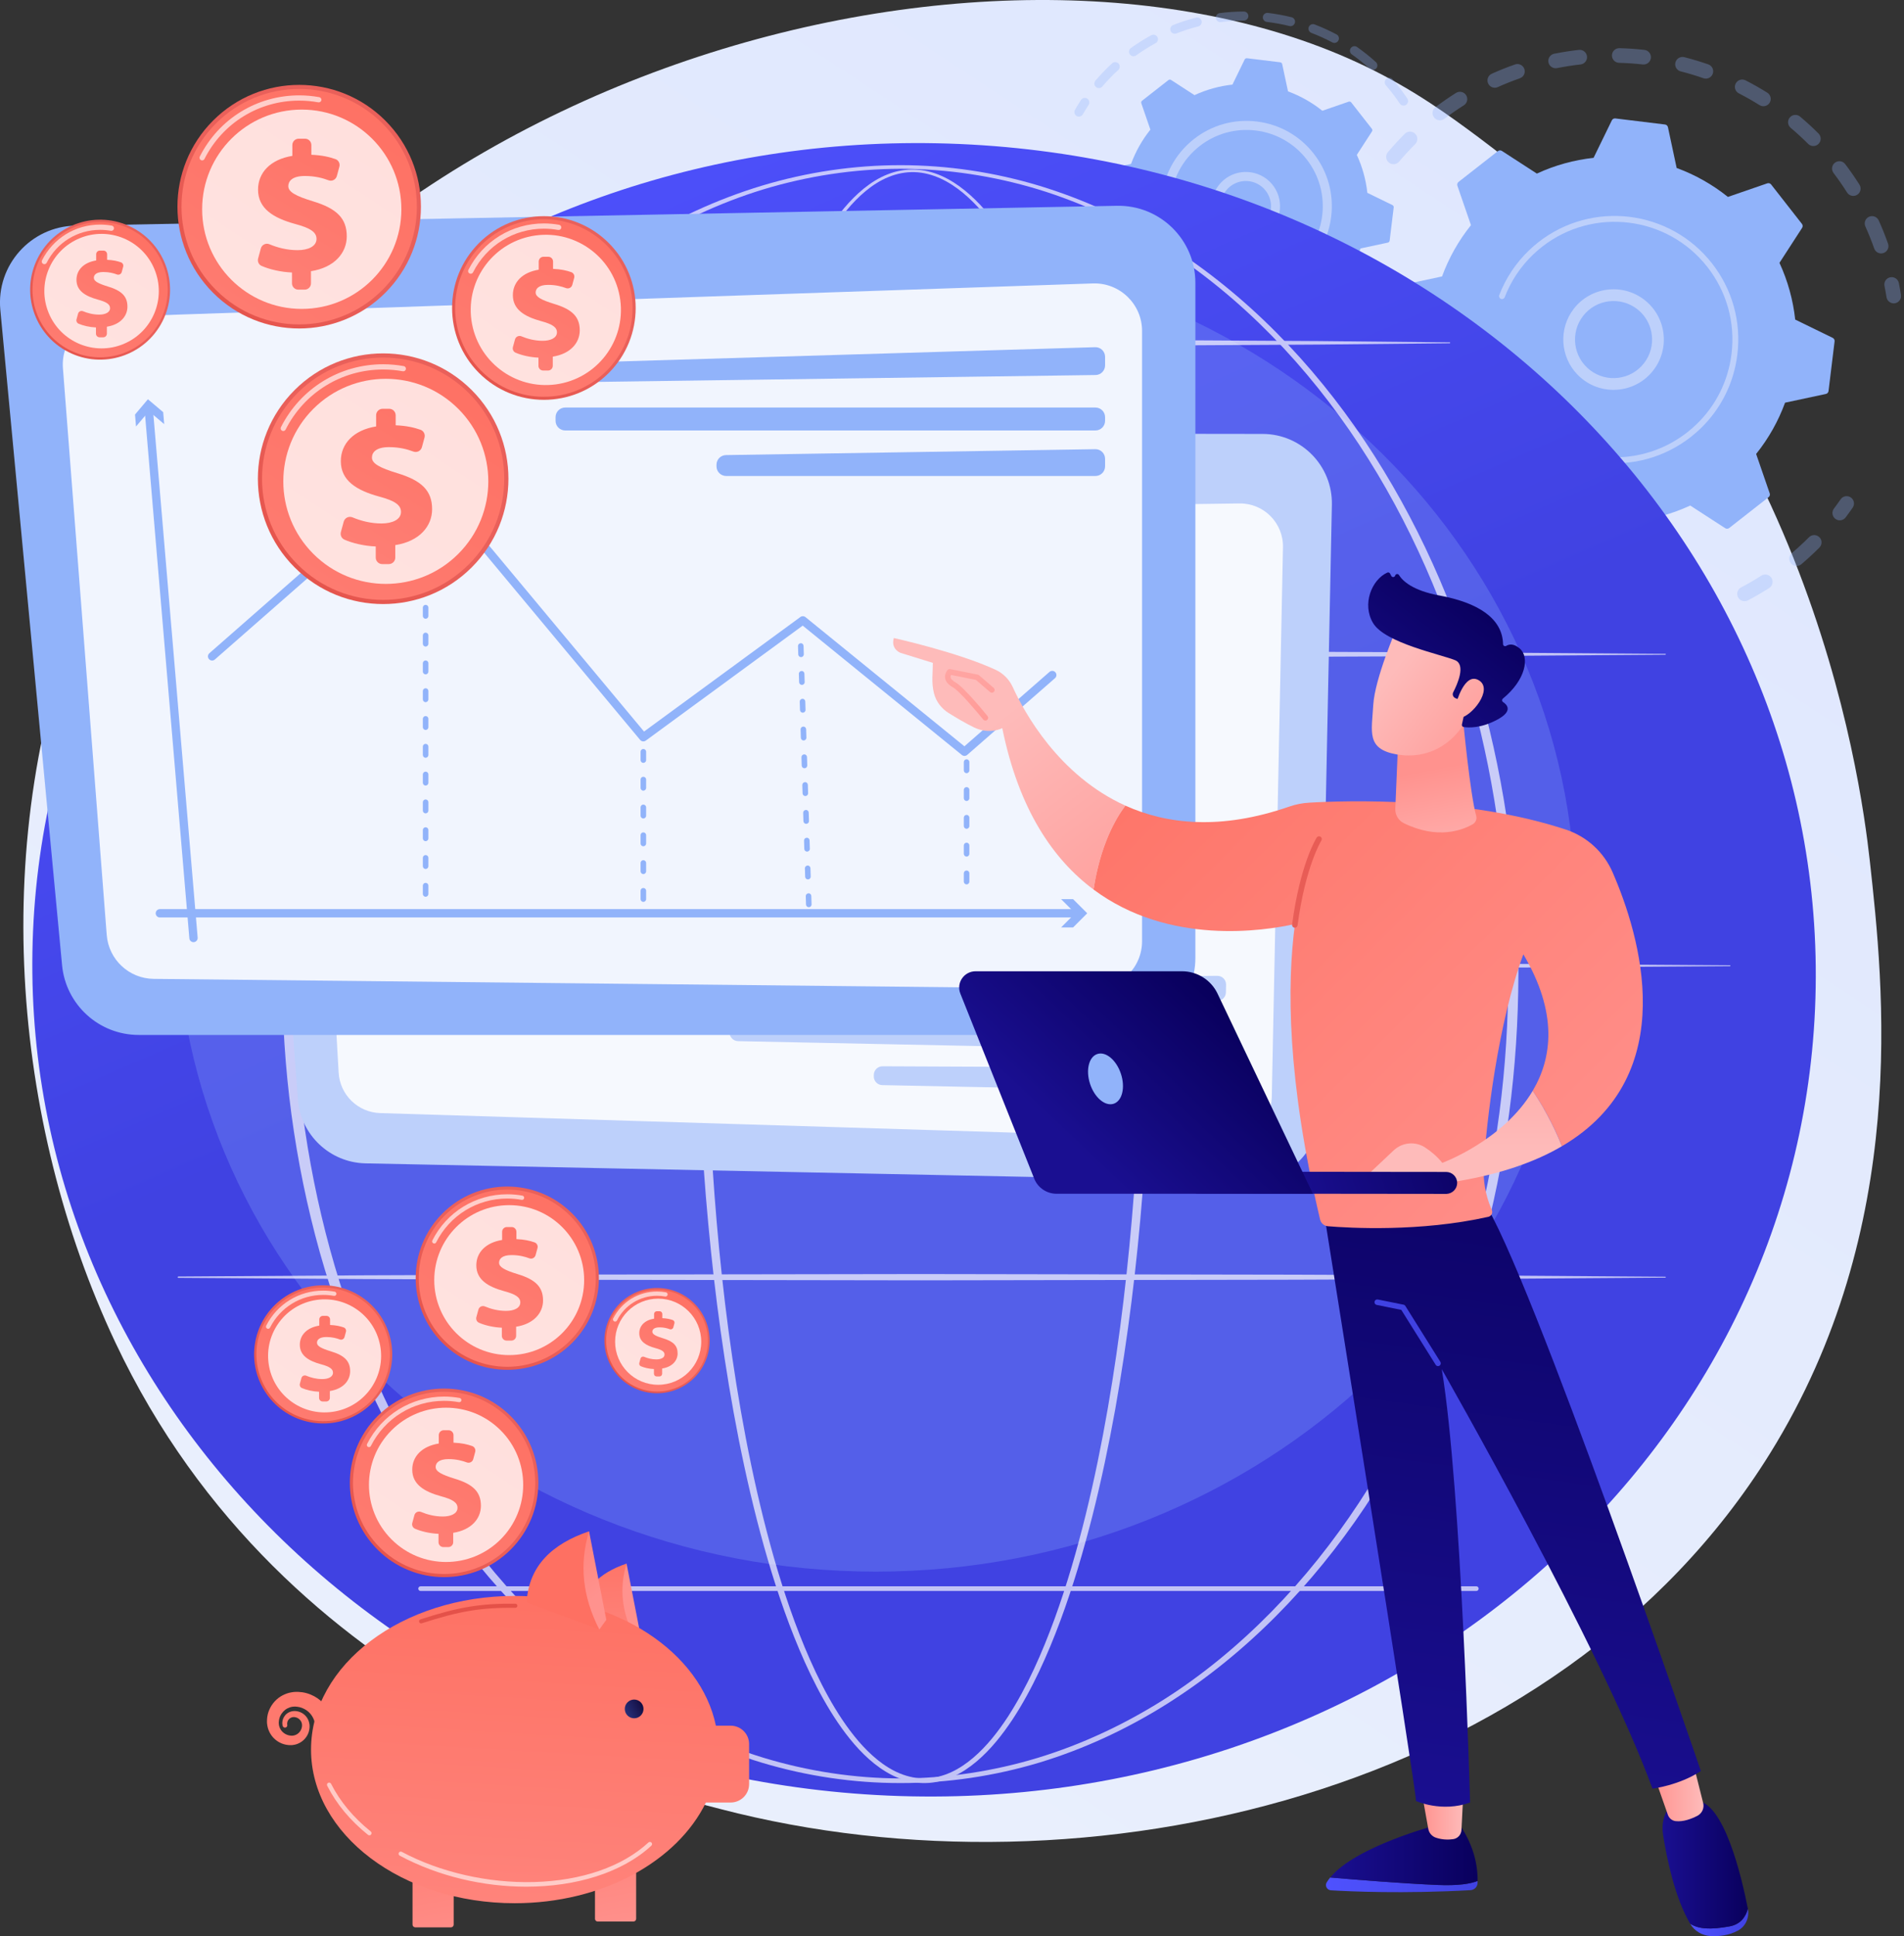 <svg xmlns="http://www.w3.org/2000/svg" width="364" height="370" viewBox="0 0 364 370" fill="none"><rect x="0" y="0" width="364" height="370" fill="#333333" stroke="none"/><g clip-path="url(#clip0_2191_8688)"><path d="M261.087 12.698C270.531 17.25 277.286 22.258 282.623 26.215C345.362 72.722 355.667 148.268 357.456 164.452C360.099 188.351 365.207 234.547 338.396 277.734C297.832 343.073 207.573 363.89 137.749 345.711C124.977 342.386 54.668 325.734 22.034 256.504C2.284 214.607 -2.545 159.93 16.538 113.089C56.593 14.767 189.516 -21.803 261.087 12.698Z" fill="url(#paint0_linear_2191_8688)"></path><g opacity="0.3"><path d="M265.389 30.952C264.899 30.44 264.863 29.63 265.331 29.078C266.353 27.869 267.443 26.686 268.569 25.563C269.117 25.016 270.004 25.017 270.551 25.566C270.557 25.572 270.564 25.579 270.569 25.585C271.096 26.135 271.089 27.007 270.547 27.548C269.476 28.615 268.442 29.739 267.47 30.887C266.971 31.478 266.087 31.553 265.495 31.053C265.457 31.022 265.421 30.987 265.388 30.952H265.389ZM274.261 22.562C274.223 22.522 274.187 22.48 274.153 22.435C273.686 21.818 273.808 20.938 274.426 20.471C275.695 19.513 277.018 18.599 278.356 17.756C279.012 17.344 279.873 17.539 280.29 18.195C280.702 18.85 280.505 19.716 279.851 20.128C278.578 20.93 277.323 21.798 276.117 22.709C275.544 23.141 274.746 23.067 274.261 22.562ZM284.759 16.335C284.65 16.223 284.559 16.09 284.492 15.94C284.175 15.235 284.489 14.405 285.195 14.088C286.642 13.436 288.135 12.84 289.633 12.317C290.364 12.062 291.164 12.448 291.419 13.177C291.674 13.908 291.289 14.707 290.558 14.962C289.135 15.461 287.717 16.026 286.343 16.645C285.788 16.894 285.155 16.753 284.756 16.337L284.759 16.335ZM296.389 12.612C296.21 12.425 296.081 12.187 296.027 11.917C295.875 11.158 296.367 10.419 297.126 10.267C298.683 9.957 300.272 9.71 301.849 9.533C302.618 9.447 303.31 10.001 303.397 10.77C303.483 11.539 302.93 12.232 302.161 12.318C300.663 12.486 299.153 12.721 297.674 13.016C297.187 13.112 296.708 12.945 296.387 12.61L296.389 12.612ZM308.556 11.576C308.307 11.315 308.156 10.957 308.166 10.567C308.188 9.793 308.831 9.183 309.604 9.204C311.187 9.246 312.791 9.357 314.371 9.533C315.14 9.619 315.695 10.311 315.609 11.081C315.523 11.851 314.829 12.404 314.06 12.32C312.559 12.152 311.034 12.046 309.53 12.006C309.147 11.996 308.802 11.833 308.556 11.576ZM320.649 13.255C320.325 12.917 320.177 12.425 320.301 11.938C320.493 11.187 321.255 10.735 322.006 10.925C323.543 11.318 325.082 11.78 326.582 12.301C327.313 12.556 327.7 13.354 327.445 14.085C327.191 14.816 326.392 15.203 325.661 14.948C324.236 14.452 322.774 14.012 321.313 13.641C321.05 13.574 320.824 13.436 320.65 13.254L320.649 13.255ZM358.616 47.998C358.481 47.858 358.374 47.688 358.305 47.493C357.806 46.073 357.238 44.655 356.615 43.279C356.297 42.574 356.61 41.744 357.314 41.425C358.02 41.107 358.85 41.42 359.168 42.124C359.824 43.573 360.422 45.066 360.948 46.562C361.205 47.292 360.821 48.092 360.091 48.35C359.556 48.539 358.982 48.383 358.613 47.998H358.616ZM332.061 17.571C331.658 17.152 331.545 16.507 331.825 15.96C332.178 15.272 333.024 14.999 333.712 15.352C335.124 16.076 336.522 16.871 337.866 17.712C338.52 18.126 338.721 18.988 338.31 19.644C337.899 20.3 337.033 20.498 336.378 20.087C335.101 19.286 333.774 18.533 332.435 17.845C332.292 17.772 332.168 17.678 332.062 17.568L332.061 17.571ZM353.292 37.012C353.229 36.944 353.169 36.872 353.118 36.79C352.311 35.516 351.441 34.261 350.529 33.058C350.061 32.441 350.181 31.562 350.798 31.094C351.416 30.627 352.297 30.744 352.762 31.364C353.721 32.63 354.638 33.95 355.487 35.29C355.9 35.944 355.706 36.81 355.052 37.223C354.48 37.585 353.744 37.481 353.292 37.011V37.012ZM342.224 24.327C341.733 23.817 341.698 23.009 342.164 22.456C342.662 21.864 343.546 21.788 344.14 22.286C345.351 23.306 346.537 24.393 347.66 25.517C347.667 25.523 347.675 25.531 347.681 25.538C348.207 26.086 348.2 26.958 347.661 27.499C347.114 28.046 346.226 28.047 345.679 27.499C344.611 26.432 343.487 25.4 342.335 24.43C342.296 24.397 342.259 24.363 342.225 24.327H342.224Z" fill="#91B3FA"></path><path d="M361.028 57.539C360.837 57.339 360.702 57.083 360.656 56.79C360.543 56.076 360.412 55.353 360.27 54.64C360.118 53.881 360.609 53.142 361.368 52.99C362.126 52.839 362.866 53.33 363.017 54.09C363.168 54.839 363.304 55.6 363.423 56.351C363.544 57.115 363.022 57.834 362.259 57.955C361.787 58.03 361.334 57.86 361.027 57.54L361.028 57.539Z" fill="#91B3FA"></path></g><g opacity="0.3"><path d="M350.71 99.003C350.242 98.515 350.182 97.746 350.604 97.188C351.04 96.612 351.471 96.016 351.884 95.419C352.326 94.782 353.198 94.625 353.835 95.065C354.473 95.507 354.629 96.38 354.189 97.015C353.753 97.644 353.3 98.271 352.841 98.878C352.375 99.496 351.496 99.618 350.877 99.152C350.817 99.106 350.761 99.055 350.71 99.003Z" fill="#91B3FA"></path><path d="M267.789 103.963C267.342 103.498 266.902 103.024 266.467 102.54C265.95 101.964 265.998 101.077 266.574 100.561C267.15 100.044 268.041 100.093 268.554 100.668C269.555 101.784 270.601 102.857 271.671 103.869C272.234 104.402 272.259 105.287 271.728 105.85C271.197 106.413 270.309 106.438 269.746 105.907C269.082 105.281 268.424 104.627 267.787 103.963H267.789ZM261.915 96.707C261.861 96.65 261.81 96.588 261.764 96.521C260.887 95.226 260.054 93.881 259.292 92.52C258.913 91.844 259.153 90.991 259.827 90.612C260.502 90.232 261.358 90.473 261.735 91.148C262.461 92.44 263.251 93.718 264.085 94.948C264.519 95.589 264.352 96.46 263.711 96.895C263.137 97.283 262.379 97.19 261.915 96.706V96.707ZM275.446 110.588C274.989 110.11 274.92 109.361 275.318 108.804C275.767 108.173 276.643 108.028 277.274 108.477C278.479 109.337 279.737 110.158 281.015 110.915C281.679 111.312 281.9 112.171 281.505 112.835C281.11 113.501 280.25 113.721 279.585 113.326C278.24 112.527 276.914 111.664 275.646 110.758C275.573 110.706 275.507 110.648 275.448 110.586L275.446 110.588ZM256.309 86.076C256.186 85.948 256.086 85.794 256.017 85.618C255.446 84.163 254.931 82.667 254.484 81.171C254.264 80.43 254.685 79.649 255.428 79.428C256.171 79.208 256.95 79.629 257.171 80.372C257.594 81.792 258.084 83.213 258.626 84.595C258.909 85.315 258.553 86.129 257.833 86.412C257.288 86.626 256.69 86.475 256.309 86.078V86.076ZM285.933 116.438C285.558 116.046 285.428 115.454 285.652 114.923C285.952 114.21 286.774 113.874 287.487 114.174C288.851 114.747 290.259 115.271 291.672 115.729C292.408 115.968 292.811 116.759 292.572 117.495C292.333 118.231 291.543 118.634 290.807 118.395C289.319 117.912 287.836 117.361 286.4 116.757C286.217 116.681 286.06 116.571 285.932 116.436L285.933 116.438ZM297.449 119.845C297.149 119.532 296.997 119.086 297.081 118.627C297.218 117.865 297.946 117.359 298.707 117.495C300.169 117.756 301.658 117.961 303.133 118.1C303.903 118.171 304.469 118.856 304.396 119.627C304.323 120.398 303.639 120.963 302.869 120.891C301.316 120.744 299.749 120.53 298.21 120.254C297.908 120.2 297.646 120.052 297.448 119.845H297.449ZM309.435 120.662C309.206 120.424 309.061 120.106 309.046 119.75C309.013 118.977 309.614 118.324 310.387 118.291C311.871 118.229 313.37 118.104 314.839 117.919C315.607 117.822 316.307 118.365 316.405 119.135C316.502 119.902 315.959 120.603 315.19 120.7C313.642 120.895 312.066 121.027 310.504 121.093C310.086 121.11 309.703 120.942 309.433 120.662H309.435ZM321.312 118.845C321.153 118.68 321.034 118.475 320.971 118.239C320.77 117.491 321.214 116.723 321.961 116.522C323.394 116.138 324.828 115.687 326.222 115.183C326.95 114.92 327.754 115.298 328.017 116.025C328.28 116.753 327.903 117.557 327.175 117.82C325.707 118.351 324.196 118.825 322.687 119.23C322.176 119.367 321.654 119.202 321.312 118.845ZM332.504 114.463C332.416 114.371 332.338 114.264 332.276 114.145C331.915 113.46 332.178 112.612 332.862 112.253C334.173 111.563 335.472 110.808 336.722 110.007C337.375 109.59 338.242 109.784 338.658 110.433C339.076 111.084 338.884 111.951 338.233 112.369C336.916 113.211 335.549 114.006 334.169 114.732C333.604 115.029 332.927 114.902 332.506 114.463H332.504ZM342.455 107.735C342.435 107.713 342.415 107.692 342.396 107.67C341.896 107.08 341.968 106.195 342.558 105.694C343.39 104.987 344.211 104.246 344.998 103.491C345.284 103.218 345.564 102.942 345.841 102.664C346.388 102.116 347.276 102.115 347.824 102.662C348.389 103.205 348.372 104.095 347.826 104.644C347.534 104.937 347.239 105.226 346.939 105.515C346.112 106.309 345.248 107.088 344.372 107.832C343.804 108.315 342.963 108.266 342.455 107.736V107.735Z" fill="#91B3FA"></path><path d="M253.18 74.439C252.987 74.238 252.852 73.977 252.806 73.681C252.691 72.931 252.589 72.164 252.505 71.403C252.419 70.634 252.973 69.94 253.743 69.855C254.512 69.769 255.206 70.322 255.292 71.093C255.372 71.817 255.469 72.545 255.579 73.257C255.696 74.022 255.172 74.737 254.406 74.855C253.937 74.926 253.487 74.757 253.181 74.439H253.18Z" fill="#91B3FA"></path></g><path d="M266.216 64.548C266.182 64.825 266.328 65.094 266.579 65.216L273.745 68.71C274.148 72.412 275.145 76.075 276.756 79.551L272.424 86.238C272.272 86.473 272.285 86.777 272.458 86.998L278.351 94.53C278.522 94.75 278.816 94.836 279.08 94.745L286.612 92.15C289.599 94.549 292.915 96.398 296.411 97.68L298.077 105.476C298.135 105.75 298.361 105.956 298.638 105.989L308.13 107.148C308.408 107.182 308.676 107.036 308.799 106.785L312.293 99.618C315.994 99.215 319.657 98.219 323.134 96.608L329.82 100.94C330.054 101.092 330.359 101.079 330.58 100.906L338.112 95.013C338.333 94.841 338.419 94.548 338.328 94.284L335.732 86.752C338.132 83.765 339.981 80.448 341.262 76.953L349.059 75.287C349.332 75.229 349.539 75.003 349.572 74.725L350.73 65.234C350.765 64.956 350.618 64.688 350.367 64.565L343.201 61.071C342.798 57.37 341.802 53.707 340.191 50.23L344.522 43.544C344.674 43.31 344.661 43.005 344.488 42.784L338.596 35.252C338.424 35.031 338.131 34.945 337.866 35.036L330.334 37.632C327.348 35.232 324.031 33.383 320.536 32.101L318.87 24.305C318.811 24.031 318.585 23.825 318.308 23.792L308.816 22.633C308.539 22.599 308.27 22.746 308.147 22.997L304.654 30.163C300.952 30.566 297.289 31.562 293.813 33.173L287.126 28.841C286.892 28.689 286.587 28.703 286.366 28.876L278.834 34.768C278.614 34.94 278.528 35.233 278.619 35.498L281.214 43.03C278.814 46.016 276.966 49.333 275.684 52.828L267.888 54.494C267.614 54.553 267.408 54.779 267.373 55.056L266.215 64.548H266.216Z" fill="#91B3FA"></path><path d="M301.532 71.542C298.288 68.162 297.92 62.81 300.876 59C304.124 54.812 310.175 54.048 314.363 57.296C316.393 58.87 317.686 61.139 318.009 63.686C318.331 66.234 317.641 68.754 316.068 70.782C312.819 74.971 306.77 75.735 302.581 72.487C302.203 72.194 301.853 71.878 301.532 71.543V71.542ZM313.801 59.798C313.55 59.537 313.279 59.294 312.989 59.068C309.778 56.577 305.138 57.164 302.648 60.375C300.158 63.586 300.743 68.225 303.955 70.715C307.166 73.206 311.806 72.619 314.296 69.408C315.502 67.853 316.031 65.919 315.783 63.966C315.583 62.379 314.889 60.932 313.801 59.798Z" fill="#BDD0FB"></path><path d="M291.654 81.297C291.096 80.717 290.565 80.104 290.063 79.461C289.905 79.259 289.75 79.054 289.598 78.847C288.85 77.825 288.185 76.746 287.612 75.624C287.604 75.608 287.596 75.594 287.588 75.578C287.566 75.534 287.544 75.49 287.522 75.447C287.48 75.362 287.437 75.276 287.396 75.192C287.288 74.967 287.341 74.707 287.511 74.543C287.552 74.503 287.601 74.469 287.655 74.443C287.934 74.308 288.269 74.424 288.405 74.703C289.1 76.137 289.955 77.504 290.945 78.769C295.859 85.054 303.472 88.012 310.878 87.296C314.998 86.898 319.055 85.363 322.55 82.627C323.164 82.148 323.748 81.642 324.301 81.109C328.028 77.532 330.392 72.821 331.026 67.624C331.756 61.655 330.116 55.759 326.41 51.022C318.757 41.24 304.582 39.513 294.806 47.162C294.203 47.633 293.626 48.134 293.077 48.66C290.7 50.942 288.849 53.719 287.666 56.797C287.636 56.877 287.589 56.946 287.531 57.001C287.379 57.146 287.152 57.201 286.942 57.12C286.653 57.008 286.508 56.685 286.619 56.396C287.862 53.164 289.805 50.247 292.3 47.851C292.876 47.299 293.482 46.773 294.113 46.278C304.378 38.246 319.264 40.068 327.293 50.329C331.183 55.302 332.904 61.491 332.139 67.757C331.473 73.214 328.991 78.158 325.08 81.914C324.498 82.472 323.885 83.004 323.242 83.508C318.269 87.398 312.079 89.118 305.812 88.353C300.354 87.687 295.408 85.204 291.653 81.29L291.654 81.297Z" fill="#BDD0FB"></path><g opacity="0.3"><path d="M205.632 22.018C205.373 21.748 205.309 21.329 205.506 20.988C205.871 20.351 206.261 19.716 206.665 19.1C206.927 18.701 207.463 18.589 207.864 18.85C208.265 19.111 208.375 19.65 208.113 20.049C207.729 20.636 207.357 21.241 207.009 21.849C206.771 22.264 206.242 22.406 205.827 22.17C205.753 22.127 205.688 22.076 205.633 22.018H205.632Z" fill="#91B3FA"></path><path d="M209.459 16.57C209.155 16.252 209.134 15.752 209.425 15.411C210.244 14.446 211.123 13.513 212.035 12.637C212.226 12.452 212.422 12.27 212.619 12.089C212.972 11.765 213.523 11.819 213.843 12.139C214.166 12.49 214.144 13.039 213.792 13.362C213.603 13.536 213.417 13.71 213.233 13.887C212.363 14.722 211.525 15.613 210.744 16.531C210.435 16.896 209.889 16.94 209.524 16.63C209.502 16.61 209.479 16.591 209.459 16.57ZM216.074 10.484C216.047 10.455 216.019 10.422 215.994 10.389C215.715 10.001 215.805 9.459 216.193 9.181C217.44 8.288 218.753 7.464 220.096 6.732C220.516 6.503 221.042 6.66 221.27 7.078C221.499 7.498 221.344 8.023 220.924 8.252C219.644 8.95 218.391 9.736 217.202 10.589C216.848 10.842 216.367 10.791 216.074 10.486V10.484ZM223.967 6.186C223.891 6.106 223.83 6.011 223.786 5.903C223.612 5.458 223.831 4.956 224.275 4.781C225.701 4.221 227.177 3.744 228.662 3.365C229.126 3.246 229.597 3.524 229.716 3.99C229.835 4.452 229.554 4.924 229.092 5.043C227.675 5.405 226.268 5.859 224.908 6.393C224.571 6.525 224.203 6.432 223.967 6.187V6.186ZM232.676 3.959C232.551 3.83 232.467 3.661 232.442 3.47C232.381 2.996 232.717 2.562 233.191 2.502C234.713 2.307 236.261 2.207 237.791 2.202C238.269 2.202 238.656 2.588 238.659 3.065C238.66 3.543 238.274 3.931 237.796 3.933C236.339 3.937 234.861 4.033 233.41 4.218C233.128 4.254 232.859 4.149 232.676 3.958V3.959ZM241.664 3.926C241.491 3.745 241.397 3.491 241.429 3.223C241.486 2.749 241.916 2.41 242.391 2.467C243.912 2.65 245.437 2.927 246.922 3.293C247.387 3.407 247.67 3.876 247.556 4.341C247.441 4.805 246.972 5.089 246.508 4.975C245.09 4.626 243.637 4.361 242.185 4.188C241.978 4.163 241.797 4.068 241.663 3.927L241.664 3.926ZM250.387 6.076C250.162 5.842 250.079 5.491 250.203 5.167C250.373 4.72 250.873 4.497 251.32 4.667C252.751 5.215 254.162 5.855 255.512 6.573C255.935 6.799 256.094 7.322 255.871 7.744C255.646 8.165 255.121 8.326 254.7 8.102C253.411 7.417 252.068 6.806 250.703 6.285C250.578 6.237 250.473 6.165 250.387 6.076ZM258.317 10.291C258.035 9.998 257.992 9.54 258.233 9.195C258.508 8.804 259.049 8.71 259.44 8.985C260.69 9.863 261.9 10.831 263.038 11.863C263.388 12.19 263.419 12.732 263.097 13.086C262.776 13.44 262.229 13.467 261.875 13.147C260.79 12.163 259.635 11.239 258.443 10.401C258.397 10.368 258.355 10.331 258.317 10.291ZM267.701 19.913C267.667 19.877 267.634 19.837 267.606 19.794C266.905 18.745 266.134 17.715 265.315 16.735C265.192 16.585 265.069 16.44 264.945 16.297C264.633 15.935 264.671 15.389 265.033 15.076C265.395 14.762 265.954 14.795 266.254 15.165C266.387 15.318 266.517 15.471 266.647 15.629C267.503 16.654 268.311 17.732 269.047 18.833C269.312 19.231 269.205 19.767 268.807 20.033C268.453 20.27 267.988 20.211 267.703 19.914L267.701 19.913Z" fill="#91B3FA"></path></g><g opacity="0.3"><path d="M211.324 65.841C210.996 65.5 211.004 64.958 211.341 64.625C211.681 64.289 212.231 64.293 212.565 64.634C213.574 65.659 214.655 66.632 215.779 67.524C216.147 67.823 216.216 68.366 215.917 68.741C215.62 69.115 215.076 69.177 214.7 68.88C213.524 67.943 212.39 66.924 211.332 65.85C211.329 65.847 211.327 65.844 211.324 65.842V65.841ZM208.412 62.504C208.39 62.481 208.369 62.458 208.351 62.432C207.43 61.241 206.571 59.98 205.799 58.686C205.555 58.275 205.688 57.744 206.099 57.5C206.51 57.254 207.041 57.391 207.286 57.8C208.022 59.034 208.841 60.236 209.72 61.375C210.012 61.753 209.942 62.298 209.564 62.59C209.21 62.863 208.713 62.82 208.41 62.505L208.412 62.504ZM218.243 71.34C217.977 71.063 217.919 70.632 218.129 70.29C218.378 69.883 218.912 69.755 219.319 70.003C220.548 70.754 221.832 71.437 223.138 72.031C223.572 72.232 223.764 72.744 223.566 73.178C223.368 73.613 222.853 73.805 222.419 73.606C221.051 72.983 219.705 72.267 218.416 71.479C218.351 71.439 218.293 71.392 218.243 71.34ZM203.887 54.906C203.818 54.834 203.761 54.751 203.719 54.656C203.111 53.276 202.581 51.845 202.147 50.402C202.008 49.945 202.268 49.461 202.725 49.324C203.183 49.187 203.665 49.446 203.804 49.903C204.219 51.278 204.723 52.643 205.302 53.958C205.495 54.396 205.297 54.907 204.86 55.1C204.517 55.251 204.13 55.162 203.886 54.907L203.887 54.906ZM226.285 75.005C226.072 74.784 225.985 74.456 226.084 74.144C226.228 73.688 226.715 73.435 227.171 73.579C228.54 74.012 229.951 74.365 231.363 74.629C231.834 74.716 232.143 75.17 232.056 75.64C231.967 76.111 231.515 76.42 231.045 76.333C229.564 76.055 228.085 75.685 226.649 75.231C226.506 75.186 226.383 75.106 226.285 75.005ZM234.972 76.633C234.81 76.463 234.717 76.23 234.733 75.977C234.764 75.5 235.176 75.138 235.653 75.168C237.091 75.261 238.545 75.266 239.977 75.187C240.455 75.16 240.863 75.527 240.89 76.002C240.916 76.479 240.551 76.888 240.074 76.914C238.573 76.999 237.047 76.992 235.542 76.895C235.317 76.881 235.118 76.782 234.974 76.631L234.972 76.633ZM243.799 76.132C243.686 76.013 243.604 75.861 243.572 75.685C243.488 75.215 243.801 74.764 244.271 74.68C245.688 74.426 247.102 74.082 248.473 73.659C248.929 73.519 249.414 73.774 249.556 74.232C249.697 74.689 249.441 75.172 248.983 75.314C247.546 75.758 246.063 76.117 244.576 76.384C244.28 76.437 243.992 76.333 243.798 76.13L243.799 76.132Z" fill="#91B3FA"></path><path d="M201.326 46.4C201.211 46.279 201.128 46.125 201.097 45.948C200.972 45.217 200.867 44.481 200.787 43.757C200.734 43.282 201.076 42.853 201.552 42.8C202.026 42.748 202.454 43.09 202.508 43.565C202.585 44.255 202.684 44.959 202.804 45.656C202.885 46.127 202.568 46.574 202.097 46.655C201.803 46.705 201.519 46.6 201.326 46.4Z" fill="#91B3FA"></path></g><path d="M209.89 39.175C209.867 39.36 209.965 39.54 210.133 39.622L214.929 41.959C215.198 44.436 215.865 46.887 216.942 49.214L214.043 53.688C213.941 53.846 213.951 54.049 214.066 54.197L218.009 59.237C218.124 59.384 218.321 59.442 218.496 59.381L223.536 57.645C225.536 59.25 227.754 60.487 230.093 61.346L231.209 66.563C231.248 66.745 231.399 66.884 231.584 66.907L237.936 67.682C238.122 67.705 238.301 67.607 238.383 67.439L240.72 62.644C243.197 62.374 245.648 61.707 247.975 60.63L252.449 63.529C252.606 63.631 252.81 63.622 252.958 63.507L257.998 59.563C258.146 59.449 258.203 59.252 258.142 59.076L256.406 54.036C258.011 52.037 259.248 49.818 260.107 47.479L265.324 46.364C265.506 46.324 265.645 46.173 265.667 45.988L266.443 39.636C266.466 39.451 266.368 39.272 266.2 39.19L261.404 36.852C261.135 34.376 260.468 31.924 259.391 29.597L262.29 25.123C262.392 24.966 262.382 24.762 262.267 24.614L258.324 19.574C258.209 19.428 258.014 19.37 257.837 19.43L252.797 21.167C250.797 19.561 248.579 18.323 246.24 17.465L245.124 12.248C245.085 12.066 244.934 11.927 244.749 11.905L238.397 11.129C238.212 11.107 238.032 11.204 237.95 11.372L235.613 16.168C233.136 16.437 230.685 17.105 228.358 18.182L223.884 15.282C223.727 15.181 223.523 15.19 223.375 15.305L218.335 19.248C218.188 19.363 218.13 19.559 218.191 19.736L219.927 24.776C218.322 26.775 217.085 28.994 216.226 31.332L211.009 32.448C210.827 32.487 210.688 32.638 210.666 32.823L209.89 39.175Z" fill="#91B3FA"></path><path d="M233.435 43.929C232.468 42.922 231.852 41.637 231.674 40.225C231.455 38.49 231.924 36.774 232.997 35.392C235.209 32.539 239.329 32.018 242.183 34.23C245.036 36.45 245.557 40.565 243.345 43.417C242.273 44.799 240.727 45.682 238.992 45.9C237.257 46.119 235.539 45.65 234.158 44.577C233.9 44.376 233.659 44.159 233.437 43.928L233.435 43.929ZM241.648 36.072C241.487 35.904 241.311 35.746 241.122 35.599C239.024 33.972 235.992 34.356 234.364 36.454C233.577 37.47 233.231 38.734 233.392 40.009C233.553 41.285 234.203 42.422 235.218 43.211C236.234 43.999 237.497 44.344 238.774 44.183C240.05 44.022 241.188 43.373 241.976 42.356C243.456 40.447 243.272 37.765 241.647 36.071L241.648 36.072Z" fill="#BDD0FB"></path><path d="M226.549 50.711C226.169 50.316 225.807 49.899 225.462 49.459C224.778 48.585 224.182 47.64 223.69 46.648C223.669 46.603 223.647 46.558 223.626 46.513C223.458 46.167 223.541 45.764 223.804 45.511C223.868 45.451 223.943 45.398 224.027 45.357C224.457 45.148 224.974 45.329 225.184 45.759C225.634 46.689 226.188 47.574 226.828 48.391C226.862 48.436 226.899 48.481 226.933 48.524C228.465 50.443 230.417 51.909 232.621 52.837C233.817 53.342 235.089 53.688 236.409 53.862C236.42 53.863 236.43 53.864 236.441 53.866C236.474 53.87 236.507 53.873 236.54 53.877C240.404 54.349 244.221 53.288 247.287 50.89C247.684 50.579 248.062 50.252 248.421 49.908C250.834 47.591 252.363 44.542 252.775 41.177C253.247 37.313 252.186 33.496 249.786 30.43C247.388 27.367 243.937 25.415 240.074 24.942C236.21 24.47 232.392 25.532 229.326 27.93C228.937 28.235 228.563 28.559 228.208 28.9C226.669 30.377 225.47 32.174 224.705 34.168C224.658 34.291 224.586 34.397 224.497 34.482C224.263 34.706 223.91 34.789 223.586 34.665C223.141 34.492 222.917 33.994 223.089 33.546C223.945 31.315 225.287 29.304 227.009 27.651C227.406 27.269 227.824 26.907 228.26 26.566C231.69 23.882 235.961 22.694 240.285 23.223C244.609 23.752 248.469 25.928 251.151 29.361C253.835 32.791 255.023 37.061 254.494 41.385C254.036 45.148 252.323 48.561 249.623 51.151C249.223 51.536 248.8 51.903 248.356 52.251C241.715 57.447 232.269 56.667 226.551 50.709L226.549 50.711Z" fill="#BDD0FB"></path><path d="M346.993 192.797C350.813 105.643 277.648 31.647 183.574 27.523C89.5 23.399 10.14 90.709 6.32 177.863C2.499 265.017 75.665 339.013 169.739 343.137C263.813 347.261 343.172 279.951 346.993 192.797Z" fill="url(#paint1_linear_2191_8688)"></path><path opacity="0.26" d="M167.442 300.336C241.332 300.336 301.231 243.749 301.231 173.946C301.231 104.144 241.332 47.557 167.442 47.557C93.552 47.557 33.652 104.144 33.652 173.946C33.652 243.749 93.552 300.336 167.442 300.336Z" fill="#91B3FA"></path><g opacity="0.68"><g style="mix-blend-mode:soft-light"><path d="M220.035 186.106C219.994 213.957 218.091 241.863 213.205 269.319C211.968 276.178 210.533 283.003 208.821 289.763C207.105 296.521 205.123 303.219 202.695 309.767C201.478 313.039 200.148 316.272 198.65 319.433C197.152 322.591 195.488 325.682 193.555 328.612C191.614 331.53 189.414 334.323 186.702 336.617C185.346 337.757 183.86 338.767 182.225 339.507C180.594 340.242 178.814 340.707 177.008 340.74C175.204 340.793 173.397 340.437 171.734 339.767C170.065 339.103 168.542 338.138 167.154 337.036C164.378 334.813 162.129 332.05 160.153 329.156C158.183 326.249 156.5 323.169 154.976 320.023C153.459 316.871 152.11 313.645 150.879 310.377C148.422 303.84 146.42 297.147 144.687 290.394C142.959 283.638 141.509 276.816 140.262 269.959C137.771 256.244 136.077 242.397 134.935 228.511C133.803 214.624 133.241 200.692 133.179 186.759C133.15 179.794 133.324 172.829 133.567 165.867C133.821 158.906 134.198 151.95 134.703 145.003C135.719 131.111 137.244 117.249 139.518 103.501C140.658 96.629 141.99 89.785 143.593 83.003C145.2 76.223 147.068 69.497 149.388 62.916C150.553 59.63 151.828 56.378 153.282 53.202C154.734 50.028 156.359 46.923 158.269 43.989C160.182 41.068 162.384 38.279 165.122 36.049C166.491 34.943 167.997 33.982 169.649 33.331C171.293 32.671 173.077 32.336 174.852 32.402C176.628 32.452 178.378 32.897 179.993 33.611C181.611 34.328 183.099 35.302 184.465 36.408C187.198 38.634 189.46 41.354 191.467 44.213C193.468 47.083 195.212 50.121 196.787 53.235C198.366 56.35 199.772 59.547 201.071 62.783C203.657 69.263 205.791 75.911 207.649 82.628C209.501 89.347 211.068 96.144 212.422 102.978C217.783 130.341 219.958 158.251 220.031 186.105L220.035 186.106ZM218.357 186.106C218.377 172.219 217.844 158.33 216.684 144.491C215.537 130.653 213.799 116.857 211.22 103.212C209.93 96.391 208.43 89.609 206.646 82.901C204.856 76.198 202.79 69.563 200.277 63.099C199.015 59.87 197.646 56.682 196.107 53.579C194.571 50.475 192.869 47.45 190.917 44.597C188.96 41.755 186.752 39.056 184.102 36.859C182.776 35.767 181.337 34.807 179.779 34.1C178.222 33.401 176.546 32.945 174.84 32.9C173.135 32.844 171.432 33.185 169.855 33.833C168.272 34.474 166.82 35.416 165.497 36.505C162.85 38.7 160.707 41.459 158.844 44.359C156.984 47.273 155.401 50.361 153.99 53.522C152.576 56.684 151.338 59.926 150.208 63.203C147.96 69.764 146.159 76.477 144.62 83.242C143.084 90.011 141.817 96.841 140.741 103.701C138.598 117.422 137.2 131.257 136.311 145.116C135.415 158.977 135.086 172.871 135.11 186.759C135.082 200.646 135.556 214.536 136.599 228.383C137.649 242.229 139.252 256.039 141.647 269.714C142.847 276.55 144.247 283.352 145.925 290.084C147.605 296.813 149.554 303.48 151.952 309.98C153.152 313.229 154.47 316.434 155.95 319.559C157.436 322.679 159.079 325.728 160.995 328.592C162.914 331.444 165.097 334.15 167.749 336.299C169.073 337.365 170.517 338.289 172.079 338.922C173.637 339.556 175.31 339.907 176.987 339.852C178.663 339.81 180.314 339.368 181.845 338.668C183.377 337.962 184.79 336.992 186.085 335.888C188.679 333.665 190.816 330.926 192.7 328.049C196.445 322.253 199.224 315.86 201.608 309.367C203.974 302.855 205.901 296.183 207.565 289.449C209.223 282.712 210.608 275.908 211.796 269.07C214.172 255.391 215.756 241.579 216.808 227.734C217.871 213.887 218.361 199.996 218.357 186.106Z" fill="white"></path></g><g style="mix-blend-mode:soft-light"><path d="M290.287 186.106C290.253 195.07 289.687 204.033 288.49 212.918C287.291 221.801 285.511 230.607 283.106 239.245C278.251 256.495 270.919 273.099 260.938 288.003C255.948 295.447 250.291 302.454 243.967 308.809C237.648 315.164 230.652 320.859 223.065 325.636C215.476 330.405 207.281 334.233 198.695 336.832C190.107 339.412 181.144 340.748 172.176 340.745C163.209 340.754 154.245 339.424 145.653 336.851C137.063 334.258 128.863 330.434 121.267 325.669C113.674 320.895 106.669 315.203 100.341 308.851C94.01 302.498 88.344 295.493 83.343 288.049C73.347 273.144 66 256.533 61.127 239.277C58.715 230.636 56.913 221.827 55.715 212.937C54.523 204.045 53.961 195.074 53.934 186.105C53.967 177.137 54.532 168.167 55.729 159.276C56.932 150.387 58.738 141.579 61.157 132.943C66.039 115.691 73.396 99.09 83.397 84.198C88.399 76.76 94.065 69.76 100.396 63.414C106.725 57.07 113.724 51.383 121.317 46.622C128.91 41.867 137.11 38.065 145.687 35.473C154.267 32.897 163.22 31.561 172.178 31.564C181.134 31.568 190.086 32.909 198.663 35.49C207.236 38.088 215.431 41.895 223.017 46.655C230.603 51.421 237.595 57.111 243.914 63.458C250.237 69.806 255.894 76.807 260.886 84.245C270.871 99.138 278.216 115.731 283.08 132.976C285.488 141.61 287.273 150.415 288.477 159.296C289.678 168.179 290.25 177.143 290.288 186.105L290.287 186.106ZM288.362 186.106C288.356 177.226 287.824 168.342 286.666 159.536C285.506 150.732 283.771 142.001 281.416 133.437C276.709 116.322 269.603 99.801 259.823 84.951C254.935 77.534 249.383 70.543 243.165 64.195C236.946 57.854 230.069 52.132 222.566 47.363C215.059 42.611 206.954 38.778 198.45 36.182C189.943 33.611 181.064 32.27 172.175 32.255C163.286 32.276 154.408 33.623 145.905 36.2C137.404 38.8 129.305 42.639 121.805 47.396C114.308 52.169 107.44 57.895 101.23 64.239C95.021 70.591 89.477 77.581 84.6 84.999C74.836 99.847 67.743 116.363 63.055 133.47C58.383 150.598 56.119 168.358 56.123 186.106C56.129 203.854 58.401 221.612 63.083 238.735C67.782 255.837 74.885 272.343 84.653 287.18C89.533 294.592 95.076 301.575 101.286 307.921C107.495 314.257 114.36 319.979 121.855 324.739C129.353 329.485 137.452 333.3 145.939 335.901C154.431 338.48 163.295 339.833 172.175 339.86C181.055 339.84 189.922 338.494 198.416 335.919C206.907 333.325 215.012 329.514 222.516 324.772C230.019 320.016 236.891 314.298 243.109 307.965C249.327 301.622 254.879 294.639 259.769 287.227C269.554 272.389 276.668 255.878 281.386 238.768C283.745 230.206 285.485 221.477 286.649 212.675C287.812 203.87 288.348 194.986 288.359 186.106H288.362Z" fill="white"></path></g><g style="mix-blend-mode:soft-light"><path d="M34.094 124.903L69.63 124.671L105.166 124.537L176.238 124.43L247.309 124.548L282.845 124.693L318.381 124.946C318.427 124.946 318.466 124.984 318.466 125.031C318.466 125.078 318.427 125.116 318.381 125.116L282.845 125.368L247.309 125.514L176.238 125.631L105.166 125.524L69.63 125.391L34.094 125.158C34.024 125.158 33.969 125.1 33.969 125.031C33.969 124.963 34.026 124.906 34.094 124.906V124.903Z" fill="white"></path></g><g style="mix-blend-mode:soft-light"><path d="M75.321 65.385L100.551 65.151L125.781 65.019C134.19 64.962 142.6 64.968 151.011 64.951L176.24 64.912L226.698 65.029L251.928 65.175L277.158 65.427C277.205 65.427 277.243 65.465 277.243 65.513C277.243 65.559 277.205 65.596 277.158 65.597L251.928 65.85L226.698 65.994L176.24 66.112L151.011 66.072C142.601 66.055 134.192 66.06 125.781 66.004L100.551 65.872L75.321 65.638C75.251 65.638 75.195 65.58 75.195 65.51C75.195 65.442 75.252 65.386 75.321 65.385Z" fill="white"></path></g><g style="mix-blend-mode:soft-light"><path d="M21.747 184.423L60.369 184.19L98.992 184.057L176.239 183.95L253.486 184.067L292.108 184.213L330.731 184.465C330.779 184.465 330.816 184.503 330.816 184.551C330.816 184.597 330.777 184.636 330.731 184.636L292.108 184.888L253.486 185.033L176.239 185.151L98.992 185.044L60.369 184.91L21.747 184.678C21.677 184.678 21.621 184.621 21.621 184.551C21.621 184.481 21.678 184.425 21.747 184.425V184.423Z" fill="white"></path></g><g style="mix-blend-mode:soft-light"><path d="M34.094 243.943L69.63 243.71L105.166 243.577L176.238 243.47L247.309 243.587L282.845 243.733L318.381 243.985C318.427 243.985 318.466 244.023 318.466 244.071C318.466 244.117 318.427 244.156 318.381 244.156L282.845 244.408L247.309 244.553L176.238 244.671L105.166 244.564L69.63 244.43L34.094 244.198C34.024 244.198 33.969 244.14 33.969 244.071C33.969 244.002 34.026 243.945 34.094 243.945V243.943Z" fill="white"></path></g><g style="mix-blend-mode:soft-light"><path d="M282.241 304.032H80.405C80.159 304.032 79.961 303.834 79.961 303.588C79.961 303.342 80.159 303.144 80.405 303.144H282.24C282.486 303.144 282.684 303.342 282.684 303.588C282.684 303.834 282.486 304.032 282.24 304.032H282.241Z" fill="white"></path></g></g><path d="M238.722 225.756L69.899 222.32C63.056 222.181 57.441 216.857 56.938 210.031L48.595 96.931C48.027 89.233 54.126 82.677 61.845 82.688L241.377 82.924C248.804 82.933 254.777 89.037 254.625 96.462L252.258 212.762C252.109 220.088 246.048 225.907 238.722 225.757V225.756Z" fill="#BDD0FB"></path><path opacity="0.87" d="M59.181 107.211L64.741 204.975C64.982 209.222 68.429 212.58 72.68 212.711L234.678 217.706C239.241 217.847 243.042 214.236 243.135 209.67L245.274 104.582C245.368 99.942 241.598 96.146 236.957 96.21L67.262 98.538C62.592 98.602 58.917 102.546 59.181 107.209V107.211Z" fill="white"></path><path d="M141.29 187.354L232.718 186.481C233.655 186.471 234.415 187.239 234.395 188.176L234.365 189.647C234.346 190.556 233.601 191.28 232.693 191.275L141.295 190.676C140.369 190.669 139.626 189.907 139.645 188.981C139.663 188.082 140.391 187.362 141.29 187.353V187.354Z" fill="#BDD0FB"></path><path d="M139.486 196.642L139.473 197.27C139.455 198.187 140.183 198.947 141.101 198.966L232.473 200.825C233.39 200.843 234.149 200.115 234.168 199.197L234.181 198.569C234.2 197.652 233.472 196.892 232.553 196.874L141.182 195.015C140.265 194.996 139.505 195.724 139.486 196.642Z" fill="#BDD0FB"></path><path d="M167.052 205.398L167.047 205.673C167.029 206.59 167.757 207.35 168.675 207.368L232.314 208.663C233.231 208.682 233.991 207.954 234.009 207.035L234.036 205.741C234.054 204.814 233.31 204.05 232.381 204.046L168.721 203.769C167.814 203.765 167.071 204.489 167.052 205.397V205.398Z" fill="#BDD0FB"></path><path d="M213.809 197.778H26.517C18.924 197.778 12.579 192.003 11.865 184.443L0.062 59.211C-0.741 50.686 5.874 43.28 14.434 43.116L213.53 39.326C221.765 39.169 228.527 45.802 228.527 54.04V183.063C228.527 191.191 221.938 197.78 213.81 197.78L213.809 197.778Z" fill="#91B3FA"></path><path opacity="0.87" d="M12.031 70.373L20.403 178.663C20.766 183.367 24.664 187.013 29.382 187.063L209.14 188.946C214.203 188.999 218.337 184.909 218.337 179.845V63.26C218.337 58.111 214.07 53.989 208.926 54.163L20.797 60.575C15.619 60.752 11.632 65.208 12.031 70.373Z" fill="white"></path><path d="M107.999 69.382L209.367 66.349C210.406 66.317 211.266 67.152 211.266 68.191V69.823C211.266 70.831 210.456 71.652 209.448 71.666L108.079 73.066C107.051 73.08 106.211 72.251 106.211 71.222C106.211 70.226 107.002 69.409 107.999 69.38V69.382Z" fill="#91B3FA"></path><path d="M209.422 77.88H108.054C107.036 77.88 106.211 78.705 106.211 79.723V80.418C106.211 81.436 107.036 82.262 108.054 82.262H209.422C210.441 82.262 211.266 81.436 211.266 80.418V79.723C211.266 78.705 210.441 77.88 209.422 77.88Z" fill="#91B3FA"></path><path d="M136.977 88.811V89.116C136.977 90.134 137.802 90.96 138.82 90.96H209.421C210.439 90.96 211.265 90.134 211.265 89.116V87.681C211.265 86.652 210.422 85.822 209.392 85.838L138.791 86.967C137.784 86.983 136.977 87.804 136.977 88.811Z" fill="#91B3FA"></path><path d="M184.391 144.456C184.213 144.456 184.036 144.397 183.889 144.278L153.459 119.558L123.463 141.528C123.123 141.776 122.65 141.718 122.379 141.396L80.654 91.339C75.908 95.5 45.168 122.453 41.075 126.033C40.745 126.322 40.24 126.289 39.951 125.957C39.661 125.626 39.695 125.122 40.026 124.833C44.462 120.953 80.218 89.601 80.218 89.601C80.379 89.46 80.591 89.388 80.804 89.405C81.018 89.422 81.216 89.524 81.354 89.689L123.124 139.799L153.014 117.909C153.306 117.694 153.706 117.705 153.988 117.932L184.372 142.617L200.642 128.398C200.972 128.109 201.477 128.142 201.766 128.473C202.056 128.805 202.023 129.309 201.691 129.598L184.916 144.259C184.766 144.39 184.579 144.456 184.391 144.456Z" fill="#91B3FA"></path><path d="M81.367 171.371C81.074 171.371 80.836 171.133 80.836 170.84V169.246C80.836 168.953 81.074 168.715 81.367 168.715C81.66 168.715 81.898 168.953 81.898 169.246V170.84C81.898 171.133 81.66 171.371 81.367 171.371ZM81.367 166.059C81.074 166.059 80.836 165.821 80.836 165.528V163.934C80.836 163.641 81.074 163.403 81.367 163.403C81.66 163.403 81.898 163.641 81.898 163.934V165.528C81.898 165.821 81.66 166.059 81.367 166.059ZM81.367 160.746C81.074 160.746 80.836 160.508 80.836 160.214V158.621C80.836 158.327 81.074 158.089 81.367 158.089C81.66 158.089 81.898 158.327 81.898 158.621V160.214C81.898 160.508 81.66 160.746 81.367 160.746ZM81.367 155.432C81.074 155.432 80.836 155.194 80.836 154.901V153.307C80.836 153.014 81.074 152.776 81.367 152.776C81.66 152.776 81.898 153.014 81.898 153.307V154.901C81.898 155.194 81.66 155.432 81.367 155.432ZM81.367 150.12C81.074 150.12 80.836 149.882 80.836 149.589V147.995C80.836 147.702 81.074 147.464 81.367 147.464C81.66 147.464 81.898 147.702 81.898 147.995V149.589C81.898 149.882 81.66 150.12 81.367 150.12ZM81.367 144.806C81.074 144.806 80.836 144.569 80.836 144.275V142.682C80.836 142.388 81.074 142.15 81.367 142.15C81.66 142.15 81.898 142.388 81.898 142.682V144.275C81.898 144.569 81.66 144.806 81.367 144.806ZM81.367 139.494C81.074 139.494 80.836 139.256 80.836 138.963V137.369C80.836 137.076 81.074 136.838 81.367 136.838C81.66 136.838 81.898 137.076 81.898 137.369V138.963C81.898 139.256 81.66 139.494 81.367 139.494ZM81.367 134.181C81.074 134.181 80.836 133.943 80.836 133.65V132.056C80.836 131.763 81.074 131.525 81.367 131.525C81.66 131.525 81.898 131.763 81.898 132.056V133.65C81.898 133.943 81.66 134.181 81.367 134.181ZM81.367 128.869C81.074 128.869 80.836 128.631 80.836 128.337V126.744C80.836 126.45 81.074 126.213 81.367 126.213C81.66 126.213 81.898 126.45 81.898 126.744V128.337C81.898 128.631 81.66 128.869 81.367 128.869ZM81.367 123.555C81.074 123.555 80.836 123.317 80.836 123.024V121.43C80.836 121.137 81.074 120.899 81.367 120.899C81.66 120.899 81.898 121.137 81.898 121.43V123.024C81.898 123.317 81.66 123.555 81.367 123.555ZM81.367 118.242C81.074 118.242 80.836 118.004 80.836 117.711V116.117C80.836 115.824 81.074 115.586 81.367 115.586C81.66 115.586 81.898 115.824 81.898 116.117V117.711C81.898 118.004 81.66 118.242 81.367 118.242ZM81.367 112.93C81.074 112.93 80.836 112.692 80.836 112.398V110.805C80.836 110.511 81.074 110.274 81.367 110.274C81.66 110.274 81.898 110.511 81.898 110.805V112.398C81.898 112.692 81.66 112.93 81.367 112.93ZM81.367 107.616C81.074 107.616 80.836 107.378 80.836 107.085V105.491C80.836 105.198 81.074 104.96 81.367 104.96C81.66 104.96 81.898 105.198 81.898 105.491V107.085C81.898 107.378 81.66 107.616 81.367 107.616ZM81.367 102.304C81.074 102.304 80.836 102.066 80.836 101.773V100.179C80.836 99.886 81.074 99.648 81.367 99.648C81.66 99.648 81.898 99.886 81.898 100.179V101.773C81.898 102.066 81.66 102.304 81.367 102.304Z" fill="#91B3FA"></path><path d="M122.992 172.349C122.699 172.349 122.461 172.111 122.461 171.817V170.224C122.461 169.93 122.699 169.693 122.992 169.693C123.286 169.693 123.523 169.93 123.523 170.224V171.817C123.523 172.111 123.286 172.349 122.992 172.349ZM122.992 167.035C122.699 167.035 122.461 166.797 122.461 166.504V164.91C122.461 164.617 122.699 164.379 122.992 164.379C123.286 164.379 123.523 164.617 123.523 164.91V166.504C123.523 166.797 123.286 167.035 122.992 167.035ZM122.992 161.723C122.699 161.723 122.461 161.485 122.461 161.192V159.598C122.461 159.305 122.699 159.067 122.992 159.067C123.286 159.067 123.523 159.305 123.523 159.598V161.192C123.523 161.485 123.286 161.723 122.992 161.723ZM122.992 156.41C122.699 156.41 122.461 156.172 122.461 155.878V154.285C122.461 153.991 122.699 153.754 122.992 153.754C123.286 153.754 123.523 153.991 123.523 154.285V155.878C123.523 156.172 123.286 156.41 122.992 156.41ZM122.992 151.096C122.699 151.096 122.461 150.858 122.461 150.565V148.971C122.461 148.678 122.699 148.44 122.992 148.44C123.286 148.44 123.523 148.678 123.523 148.971V150.565C123.523 150.858 123.286 151.096 122.992 151.096ZM122.992 145.784C122.699 145.784 122.461 145.546 122.461 145.253V143.659C122.461 143.366 122.699 143.128 122.992 143.128C123.286 143.128 123.523 143.366 123.523 143.659V145.253C123.523 145.546 123.286 145.784 122.992 145.784Z" fill="#91B3FA"></path><path d="M154.623 173.368C154.338 173.368 154.101 173.141 154.092 172.854L154.043 171.26C154.034 170.967 154.264 170.721 154.557 170.713C154.865 170.689 155.096 170.934 155.104 171.227L155.154 172.821C155.163 173.114 154.933 173.36 154.64 173.368C154.635 173.368 154.628 173.368 154.623 173.368ZM154.458 168.058C154.172 168.058 153.936 167.831 153.927 167.543L153.878 165.949C153.868 165.656 154.098 165.412 154.393 165.402C154.685 165.39 154.931 165.623 154.94 165.916L154.989 167.51C154.998 167.803 154.768 168.048 154.475 168.057C154.47 168.057 154.464 168.057 154.458 168.057V168.058ZM154.293 162.748C154.007 162.748 153.771 162.52 153.761 162.232L153.712 160.639C153.703 160.345 153.933 160.101 154.227 160.092C154.517 160.076 154.764 160.314 154.774 160.606L154.822 162.199C154.832 162.493 154.602 162.737 154.308 162.746C154.303 162.746 154.298 162.746 154.291 162.746L154.293 162.748ZM154.129 157.438C153.843 157.438 153.607 157.211 153.598 156.923L153.547 155.329C153.538 155.036 153.768 154.79 154.061 154.782C154.364 154.764 154.6 155.003 154.608 155.296L154.659 156.89C154.668 157.183 154.438 157.429 154.145 157.437C154.139 157.437 154.133 157.437 154.127 157.437L154.129 157.438ZM153.964 152.127C153.678 152.127 153.442 151.9 153.432 151.612L153.382 150.018C153.373 149.725 153.603 149.479 153.896 149.471C154.197 149.45 154.435 149.692 154.443 149.985L154.492 151.579C154.501 151.872 154.271 152.118 153.978 152.126C153.973 152.126 153.966 152.126 153.961 152.126L153.964 152.127ZM153.798 146.816C153.513 146.816 153.276 146.589 153.267 146.301L153.218 144.707C153.209 144.414 153.439 144.17 153.732 144.16C154.018 144.137 154.27 144.381 154.279 144.676L154.328 146.269C154.338 146.563 154.108 146.807 153.813 146.816C153.808 146.816 153.802 146.816 153.796 146.816H153.798ZM153.633 141.506C153.348 141.506 153.111 141.278 153.102 140.99L153.053 139.397C153.044 139.103 153.274 138.859 153.568 138.85C153.853 138.836 154.106 139.072 154.116 139.365L154.164 140.959C154.174 141.252 153.944 141.496 153.65 141.506C153.645 141.506 153.64 141.506 153.633 141.506ZM153.469 136.196C153.184 136.196 152.947 135.969 152.938 135.682L152.889 134.088C152.88 133.795 153.11 133.549 153.403 133.541C153.699 133.526 153.942 133.762 153.95 134.055L154.001 135.649C154.01 135.942 153.78 136.188 153.487 136.196C153.481 136.196 153.475 136.196 153.469 136.196ZM153.304 130.885C153.019 130.885 152.782 130.658 152.773 130.371L152.723 128.778C152.713 128.484 152.943 128.238 153.237 128.231C153.546 128.212 153.776 128.451 153.784 128.745L153.834 130.338C153.843 130.632 153.613 130.877 153.32 130.885C153.315 130.885 153.308 130.885 153.303 130.885H153.304ZM153.139 125.576C152.854 125.576 152.617 125.349 152.608 125.06L152.559 123.467C152.55 123.173 152.78 122.928 153.073 122.92C153.379 122.899 153.612 123.14 153.62 123.434L153.67 125.027C153.679 125.321 153.45 125.567 153.156 125.574C153.151 125.574 153.144 125.574 153.139 125.574V125.576Z" fill="#91B3FA"></path><path d="M184.789 169.007C184.496 169.007 184.258 168.769 184.258 168.476V166.882C184.258 166.589 184.496 166.351 184.789 166.351C185.082 166.351 185.32 166.589 185.32 166.882V168.476C185.32 168.769 185.082 169.007 184.789 169.007ZM184.789 163.693C184.496 163.693 184.258 163.455 184.258 163.162V161.568C184.258 161.275 184.496 161.037 184.789 161.037C185.082 161.037 185.32 161.275 185.32 161.568V163.162C185.32 163.455 185.082 163.693 184.789 163.693ZM184.789 158.381C184.496 158.381 184.258 158.143 184.258 157.85V156.256C184.258 155.963 184.496 155.725 184.789 155.725C185.082 155.725 185.32 155.963 185.32 156.256V157.85C185.32 158.143 185.082 158.381 184.789 158.381ZM184.789 153.068C184.496 153.068 184.258 152.83 184.258 152.536V150.943C184.258 150.649 184.496 150.412 184.789 150.412C185.082 150.412 185.32 150.649 185.32 150.943V152.536C185.32 152.83 185.082 153.068 184.789 153.068ZM184.789 147.754C184.496 147.754 184.258 147.516 184.258 147.223V145.629C184.258 145.336 184.496 145.098 184.789 145.098C185.082 145.098 185.32 145.336 185.32 145.629V147.223C185.32 147.516 185.082 147.754 184.789 147.754Z" fill="#91B3FA"></path><path d="M36.991 180.046C36.582 180.046 36.233 179.732 36.199 179.317L27.636 78.181C27.599 77.743 27.924 77.357 28.363 77.32C28.805 77.28 29.187 77.608 29.224 78.046L37.787 179.182C37.824 179.621 37.499 180.007 37.06 180.044C37.038 180.046 37.014 180.046 36.993 180.046H36.991Z" fill="#91B3FA"></path><path d="M26.005 81.505L28.47 78.583L31.39 81.049L31.197 78.763L28.277 76.298L25.812 79.219L26.005 81.505Z" fill="#91B3FA"></path><path d="M206.031 175.326H30.562C30.122 175.326 29.766 174.969 29.766 174.529C29.766 174.089 30.122 173.732 30.562 173.732H206.032C206.472 173.732 206.829 174.089 206.829 174.529C206.829 174.969 206.472 175.326 206.032 175.326H206.031Z" fill="#91B3FA"></path><path d="M202.855 177.232L205.559 174.529L202.855 171.827H205.149L207.852 174.529L205.149 177.232H202.855Z" fill="#91B3FA"></path><path d="M31.052 61.424C34.403 54.844 31.786 46.794 25.206 43.443C18.626 40.091 10.575 42.709 7.224 49.289C3.873 55.869 6.49 63.919 13.07 67.27C19.65 70.622 27.701 68.004 31.052 61.424Z" fill="url(#paint2_linear_2191_8688)"></path><path d="M28.28 64.494C33.328 59.446 33.328 51.261 28.28 46.213C23.232 41.165 15.048 41.165 10 46.213C4.952 51.261 4.952 59.446 10 64.494C15.048 69.542 23.232 69.542 28.28 64.494Z" fill="url(#paint3_linear_2191_8688)"></path><path opacity="0.65" d="M8.478 50.485C8.403 50.485 8.325 50.468 8.252 50.431C8.005 50.307 7.906 50.004 8.03 49.757C10.159 45.539 14.415 42.919 19.137 42.919C19.891 42.919 20.646 42.986 21.379 43.121C21.651 43.171 21.832 43.432 21.784 43.705C21.733 43.977 21.473 44.158 21.2 44.109C20.524 43.987 19.831 43.925 19.137 43.925C14.796 43.925 10.884 46.334 8.926 50.211C8.838 50.385 8.66 50.487 8.478 50.487V50.485Z" fill="white"></path><path opacity="0.78" d="M23.605 65.743C29.188 63.431 31.838 57.031 29.526 51.449C27.214 45.867 20.814 43.216 15.232 45.528C9.65 47.84 6.999 54.24 9.312 59.822C11.624 65.404 18.023 68.055 23.605 65.743Z" fill="white"></path><path d="M18.346 63.767V62.577C17.105 62.526 15.878 62.234 15.007 61.852C14.695 61.716 14.537 61.367 14.627 61.04L14.929 59.931C15.04 59.524 15.483 59.314 15.871 59.476C16.735 59.839 17.803 60.125 18.954 60.125C20.105 60.125 21.041 59.72 21.041 58.89C21.041 58.141 20.352 57.695 18.691 57.248C16.322 56.6 14.62 55.568 14.62 53.481C14.62 51.597 15.997 50.159 18.387 49.775V48.584C18.387 48.201 18.698 47.89 19.081 47.89H19.78C20.163 47.89 20.474 48.201 20.474 48.584V49.653C21.622 49.699 22.457 49.895 23.121 50.129C23.46 50.248 23.647 50.614 23.552 50.961L23.274 51.987C23.167 52.382 22.744 52.598 22.361 52.453C21.75 52.222 20.887 51.981 19.764 51.981C18.346 51.981 17.941 52.569 17.941 53.095C17.941 53.743 18.792 54.189 20.635 54.756C23.269 55.547 24.361 56.641 24.361 58.604C24.361 60.407 23.024 62.028 20.432 62.432V63.764C20.432 64.148 20.121 64.458 19.738 64.458H19.039C18.656 64.458 18.345 64.148 18.345 63.764L18.346 63.767Z" fill="url(#paint4_linear_2191_8688)"></path><path d="M73.656 55.956C82.746 46.866 82.746 32.129 73.656 23.039C64.567 13.95 49.829 13.95 40.74 23.039C31.65 32.129 31.65 46.866 40.74 55.956C49.829 65.046 64.567 65.046 73.656 55.956Z" fill="url(#paint5_linear_2191_8688)"></path><path d="M73.107 55.408C81.895 46.621 81.895 32.374 73.107 23.587C64.32 14.799 50.073 14.799 41.286 23.587C32.498 32.374 32.498 46.621 41.286 55.408C50.073 64.196 64.32 64.196 73.107 55.408Z" fill="url(#paint6_linear_2191_8688)"></path><path opacity="0.65" d="M38.642 30.652C38.566 30.652 38.489 30.635 38.416 30.598C38.169 30.474 38.07 30.171 38.194 29.924C41.837 22.706 49.118 18.224 57.196 18.224C58.485 18.224 59.776 18.34 61.034 18.569C61.306 18.619 61.487 18.88 61.438 19.153C61.388 19.425 61.128 19.605 60.854 19.557C59.656 19.339 58.425 19.228 57.196 19.228C49.499 19.228 42.562 23.501 39.09 30.377C39.002 30.552 38.825 30.654 38.641 30.654L38.642 30.652Z" fill="white"></path><path opacity="0.78" d="M57.689 59.032C68.207 59.032 76.733 50.506 76.733 39.988C76.733 29.47 68.207 20.943 57.689 20.943C47.171 20.943 38.645 29.47 38.645 39.988C38.645 50.506 47.171 59.032 57.689 59.032Z" fill="white"></path><path d="M55.82 54.146V52.074C53.66 51.988 51.524 51.478 50.006 50.813C49.464 50.577 49.188 49.968 49.344 49.397L49.87 47.466C50.063 46.758 50.833 46.392 51.51 46.676C53.015 47.308 54.874 47.806 56.877 47.806C58.881 47.806 60.51 47.1 60.51 45.654C60.51 44.35 59.312 43.575 56.42 42.799C52.295 41.67 49.332 39.872 49.332 36.241C49.332 32.961 51.73 30.458 55.89 29.788V27.716C55.89 27.049 56.431 26.508 57.098 26.508H58.315C58.983 26.508 59.523 27.049 59.523 27.716V29.577C61.522 29.657 62.977 29.998 64.131 30.404C64.723 30.611 65.045 31.25 64.881 31.854L64.398 33.639C64.211 34.327 63.475 34.704 62.808 34.451C61.746 34.05 60.242 33.631 58.289 33.631C55.82 33.631 55.116 34.654 55.116 35.571C55.116 36.699 56.597 37.475 59.806 38.462C64.39 39.837 66.294 41.742 66.294 45.162C66.294 48.3 63.967 51.121 59.453 51.826V54.145C59.453 54.812 58.913 55.352 58.245 55.352H57.028C56.361 55.352 55.82 54.812 55.82 54.145V54.146Z" fill="url(#paint7_linear_2191_8688)"></path><path d="M90.186 108.42C99.54 99.067 99.54 83.902 90.186 74.549C80.833 65.195 65.668 65.195 56.315 74.549C46.961 83.902 46.961 99.067 56.315 108.42C65.668 117.774 80.833 117.774 90.186 108.42Z" fill="url(#paint8_linear_2191_8688)"></path><path d="M89.621 107.857C98.663 98.814 98.663 84.154 89.621 75.112C80.579 66.07 65.918 66.07 56.876 75.112C47.834 84.154 47.834 98.814 56.876 107.857C65.918 116.899 80.579 116.899 89.621 107.857Z" fill="url(#paint9_linear_2191_8688)"></path><path opacity="0.65" d="M54.154 82.369C54.078 82.369 54.001 82.351 53.928 82.314C53.681 82.19 53.581 81.888 53.706 81.641C57.453 74.219 64.94 69.609 73.246 69.609C74.572 69.609 75.9 69.728 77.192 69.963C77.465 70.013 77.645 70.274 77.597 70.547C77.548 70.819 77.287 70.999 77.013 70.951C75.78 70.727 74.512 70.613 73.246 70.613C65.32 70.613 58.177 75.012 54.602 82.092C54.514 82.267 54.337 82.369 54.154 82.369Z" fill="white"></path><path opacity="0.78" d="M87.614 105.845C95.267 98.192 95.267 85.784 87.614 78.131C79.961 70.478 67.553 70.478 59.9 78.131C52.247 85.784 52.247 98.192 59.9 105.845C67.553 113.498 79.961 113.498 87.614 105.845Z" fill="white"></path><path d="M71.833 106.557V104.426C69.611 104.337 67.412 103.813 65.851 103.128C65.293 102.884 65.009 102.259 65.169 101.671L65.711 99.685C65.909 98.957 66.702 98.58 67.398 98.871C68.947 99.519 70.859 100.034 72.922 100.034C74.985 100.034 76.659 99.308 76.659 97.82C76.659 96.478 75.425 95.68 72.45 94.881C68.205 93.72 65.157 91.87 65.157 88.133C65.157 84.758 67.624 82.182 71.906 81.493V79.36C71.906 78.674 72.462 78.118 73.148 78.118H74.401C75.087 78.118 75.643 78.674 75.643 79.36V81.275C77.699 81.356 79.196 81.708 80.384 82.126C80.993 82.34 81.325 82.995 81.157 83.618L80.659 85.454C80.467 86.162 79.71 86.551 79.023 86.291C77.929 85.877 76.383 85.446 74.373 85.446C71.833 85.446 71.108 86.498 71.108 87.442C71.108 88.603 72.631 89.401 75.934 90.418C80.651 91.833 82.609 93.793 82.609 97.311C82.609 100.541 80.215 103.443 75.57 104.17V106.556C75.57 107.242 75.014 107.798 74.328 107.798H73.075C72.389 107.798 71.833 107.242 71.833 106.556V106.557Z" fill="url(#paint10_linear_2191_8688)"></path><path d="M116.386 71.268C123.239 64.415 123.239 53.303 116.386 46.45C109.533 39.597 98.422 39.597 91.569 46.45C84.716 53.303 84.716 64.415 91.569 71.268C98.422 78.121 109.533 78.121 116.386 71.268Z" fill="url(#paint11_linear_2191_8688)"></path><path d="M115.972 70.856C122.597 64.231 122.597 53.49 115.972 46.865C109.346 40.24 98.605 40.24 91.98 46.865C85.355 53.49 85.355 64.231 91.98 70.856C98.605 77.481 109.346 77.481 115.972 70.856Z" fill="url(#paint12_linear_2191_8688)"></path><path opacity="0.65" d="M89.99 52.314C89.913 52.314 89.837 52.297 89.764 52.26C89.517 52.136 89.418 51.833 89.542 51.586C92.309 46.103 97.842 42.697 103.978 42.697C104.959 42.697 105.939 42.785 106.894 42.96C107.166 43.01 107.347 43.272 107.298 43.544C107.248 43.817 106.989 43.997 106.714 43.948C105.819 43.784 104.898 43.702 103.978 43.702C98.222 43.702 93.033 46.898 90.438 52.039C90.349 52.214 90.172 52.316 89.989 52.316L89.99 52.314Z" fill="white"></path><path opacity="0.78" d="M106.255 73.457C114.115 72.403 119.633 65.178 118.58 57.319C117.528 49.459 110.302 43.941 102.442 44.993C94.583 46.046 89.064 53.272 90.117 61.131C91.17 68.991 98.396 74.509 106.255 73.457Z" fill="white"></path><path d="M102.939 69.904V68.342C101.311 68.277 99.7 67.893 98.555 67.392C98.147 67.213 97.938 66.755 98.056 66.324L98.452 64.869C98.598 64.335 99.179 64.059 99.689 64.273C100.824 64.749 102.225 65.126 103.737 65.126C105.249 65.126 106.475 64.594 106.475 63.504C106.475 62.521 105.571 61.936 103.391 61.352C100.28 60.501 98.047 59.145 98.047 56.407C98.047 53.934 99.855 52.047 102.992 51.541V49.979C102.992 49.477 103.399 49.069 103.902 49.069H104.82C105.323 49.069 105.731 49.476 105.731 49.979V51.381C107.237 51.442 108.334 51.7 109.205 52.005C109.652 52.162 109.895 52.642 109.77 53.098L109.406 54.443C109.264 54.962 108.711 55.246 108.207 55.056C107.405 54.754 106.273 54.438 104.799 54.438C102.939 54.438 102.406 55.208 102.406 55.899C102.406 56.75 103.523 57.334 105.942 58.08C109.398 59.117 110.834 60.552 110.834 63.13C110.834 65.497 109.079 67.623 105.677 68.154V69.903C105.677 70.405 105.27 70.813 104.766 70.813H103.848C103.346 70.813 102.937 70.406 102.937 69.903L102.939 69.904Z" fill="url(#paint13_linear_2191_8688)"></path><path d="M254.309 358.788C259.277 359.218 267.896 359.915 274.691 360.214C278.776 360.394 281.128 359.993 282.482 359.451C282.48 359.605 282.476 359.749 282.469 359.882C282.437 360.597 281.856 361.169 281.133 361.21C268.293 361.926 258.081 361.459 254.444 361.237C253.692 361.19 253.244 360.374 253.629 359.733C253.822 359.412 254.054 359.099 254.307 358.788H254.309Z" fill="url(#paint14_linear_2191_8688)"></path><path d="M274.694 360.214C267.898 359.915 259.278 359.218 254.312 358.788C259.195 352.797 274.694 348.76 274.694 348.76H279.072C282.082 353.099 282.518 357.231 282.485 359.451C281.131 359.993 278.779 360.394 274.694 360.214Z" fill="url(#paint15_linear_2191_8688)"></path><path d="M279.806 341.613L279.396 349.719C279.351 350.596 278.694 351.335 277.816 351.461C276.941 351.586 275.77 351.602 274.528 351.188C273.764 350.933 273.196 350.29 273.056 349.505L271.641 341.613H279.807H279.806Z" fill="url(#paint16_linear_2191_8688)"></path><path d="M330.614 368.14C332.768 367.751 333.741 366.306 334.151 364.76C334.154 364.774 334.156 364.787 334.159 364.801C334.476 366.431 333.741 368.121 332.272 368.925C330.497 369.896 328.556 370.061 327.05 369.982C325.434 369.896 323.95 369.032 323.133 367.647L323.121 367.626C324.744 368.663 327.022 368.786 330.614 368.139V368.14Z" fill="url(#paint17_linear_2191_8688)"></path><path d="M320.459 344.111H324.069C329.567 343.966 333.02 358.955 334.151 364.76C333.743 366.306 332.768 367.751 330.614 368.14C327.022 368.787 324.744 368.666 323.121 367.627C320.151 362.575 318.677 355.175 317.97 350.857C317.166 345.945 320.459 344.111 320.459 344.111Z" fill="url(#paint18_linear_2191_8688)"></path><path d="M323.603 336.586L325.608 344.559C325.854 345.536 325.386 346.547 324.482 347.011C323.36 347.586 321.783 348.191 320.332 348.017C319.65 347.935 319.083 347.454 318.857 346.812L315.914 338.423L323.605 336.586H323.603Z" fill="url(#paint19_linear_2191_8688)"></path><path d="M253.086 231.58C253.086 231.58 270.999 343.556 270.705 344.172C270.705 344.172 275.652 346.421 281.046 344.459C281.046 344.459 279.426 284.599 275.631 261.647C275.631 261.647 306.203 315.151 315.912 341.809C315.912 341.809 320.976 341.205 325.167 338.446C325.167 338.446 292.249 242.143 283.467 229.316L253.086 231.578V231.58Z" fill="url(#paint20_linear_2191_8688)"></path><path d="M274.916 261.064C275.012 261.064 275.109 261.039 275.196 260.984C275.444 260.828 275.518 260.502 275.364 260.254L268.669 249.561C268.591 249.439 268.467 249.351 268.326 249.324L263.4 248.333C263.112 248.276 262.834 248.461 262.776 248.747C262.719 249.034 262.904 249.313 263.191 249.371L267.894 250.317L274.468 260.817C274.568 260.977 274.741 261.066 274.917 261.066L274.916 261.064Z" fill="url(#paint21_linear_2191_8688)"></path><path d="M170.882 121.93C170.882 121.93 182.971 124.596 190.323 127.99C191.783 128.664 192.947 129.842 193.611 131.296C195.81 136.113 202.389 148.192 215.147 153.956C213.311 156.395 210.352 161.467 209.062 169.993C201.399 164.289 194.784 154.765 191.608 139.144C191.608 139.144 189.189 140.459 186.172 138.993C184.579 138.219 182.738 137.121 181.356 136.258C179.979 135.398 178.954 134.06 178.556 132.497C178.03 130.434 178.339 128.62 178.339 126.675L172.126 124.75C172.126 124.75 170.259 124.044 170.881 121.93H170.882Z" fill="url(#paint22_linear_2191_8688)"></path><path d="M209.062 169.993C210.351 161.467 213.31 156.394 215.148 153.956C223.074 157.537 233.383 158.681 246.512 154.132C247.722 153.713 248.984 153.467 250.265 153.392C257.254 152.982 280.285 152.234 299.343 158.531C303.353 159.856 306.602 162.821 308.277 166.663C313.432 178.494 321.779 205.436 298.608 219.039C296.828 214.619 294.773 211.067 293.015 208.457C296.747 202.163 297.852 193.567 291.23 182.372C286.402 195.409 284.137 214.432 283.664 222.851C283.508 225.624 283.994 228.389 285.082 230.949L285.201 231.228C285.433 231.775 285.113 232.405 284.528 232.536C271.484 235.466 257.917 234.67 253.864 234.336C253.14 234.276 252.539 233.758 252.374 233.059C246.031 206.332 246.016 188.102 247.569 176.576C241.636 177.903 223.491 180.732 209.064 169.994L209.062 169.993Z" fill="url(#paint23_linear_2191_8688)"></path><path d="M247.541 177.293C247.803 177.293 248.03 177.1 248.064 176.834C249.554 165.58 252.587 160.67 252.618 160.621C252.774 160.374 252.7 160.047 252.454 159.892C252.208 159.737 251.882 159.808 251.725 160.055C251.595 160.259 248.54 165.176 247.016 176.695C246.978 176.984 247.182 177.25 247.471 177.288C247.495 177.291 247.517 177.292 247.541 177.292V177.293Z" fill="url(#paint24_linear_2191_8688)"></path><path d="M279.732 137.823C279.732 137.823 281.052 151.776 282.213 155.903C282.389 156.529 282.118 157.188 281.549 157.513C279.577 158.641 274.848 160.477 268.378 157.307C267.33 156.793 266.7 155.702 266.749 154.545L267.318 141.063L279.732 137.823Z" fill="url(#paint25_linear_2191_8688)"></path><path d="M267.036 119.973C267.036 119.973 262.815 129.668 262.532 134.757C262.248 139.845 261.153 143.148 267.036 144.172C272.92 145.196 277.877 142.265 280.562 137.196C280.562 137.196 284.769 129.385 283.826 126.186C282.882 122.987 267.036 119.971 267.036 119.971V119.973Z" fill="url(#paint26_linear_2191_8688)"></path><path d="M278.55 133.553L278.215 133.405C277.789 133.217 277.606 132.71 277.82 132.295C278.65 130.692 280.268 127.019 278.178 126.161C275.485 125.056 264.819 122.881 262.517 119.097C260.305 115.459 262.265 110.762 265.21 109.428C265.407 109.338 265.639 109.409 265.741 109.601L265.987 110.065C266.155 110.383 266.625 110.334 266.724 109.989C266.821 109.658 267.261 109.593 267.445 109.886C268.151 111.019 270.062 112.854 275.17 113.798C282.428 115.138 287.228 118.075 287.348 123.091C287.356 123.41 287.694 123.587 287.966 123.422C288.503 123.095 289.36 122.942 290.506 123.905C292.5 125.582 291.683 129.93 287.314 133.507C287.106 133.677 287.107 134.001 287.332 134.148C288.125 134.663 289.305 135.891 286.244 137.527C283.08 139.218 280.716 139.079 279.805 138.93C279.579 138.893 279.433 138.674 279.483 138.449L280.454 134.041C280.51 133.791 280.319 133.554 280.064 133.554H278.551L278.55 133.553Z" fill="url(#paint27_linear_2191_8688)"></path><path d="M278.367 134.484C278.367 134.484 279.977 128.29 282.754 130.026C285.531 131.763 281.314 136.965 279.081 137.198L278.367 134.484Z" fill="url(#paint28_linear_2191_8688)"></path><path d="M188.385 137.704C188.502 137.704 188.62 137.665 188.718 137.585C188.945 137.401 188.978 137.067 188.794 136.841C188.337 136.278 184.28 131.319 182.718 130.436C182.15 130.115 181.811 129.783 181.739 129.477C181.705 129.33 181.727 129.166 181.811 128.978L186.577 129.934L189.278 132.25C189.499 132.441 189.833 132.415 190.023 132.193C190.214 131.971 190.188 131.638 189.966 131.447L187.161 129.039C187.092 128.98 187.009 128.94 186.921 128.922L181.644 127.864C181.433 127.822 181.22 127.911 181.101 128.088C180.714 128.661 180.586 129.195 180.71 129.718C180.855 130.337 181.343 130.872 182.199 131.356C183.375 132.02 186.767 136.022 187.975 137.507C188.079 137.635 188.231 137.702 188.386 137.702L188.385 137.704Z" fill="url(#paint29_linear_2191_8688)"></path><path d="M278.574 225.744L259.918 225.975L266.447 219.829C268.07 218.302 270.548 218.055 272.42 219.269C273.517 219.98 274.706 220.946 275.737 222.225C275.737 222.225 287.375 217.973 293.016 208.457C294.773 211.067 296.827 214.62 298.608 219.039C293.551 222.008 286.995 224.343 278.574 225.744Z" fill="url(#paint30_linear_2191_8688)"></path><path d="M276.562 228.15C276.526 228.152 276.489 228.153 276.453 228.153L229.097 228.101C227.927 228.101 226.979 227.16 226.98 226.002C226.98 224.843 227.935 223.886 229.103 223.907L276.459 223.959C277.629 223.959 278.577 224.899 278.576 226.058C278.574 227.18 277.682 228.096 276.562 228.152V228.15Z" fill="url(#paint31_linear_2191_8688)"></path><path d="M186.524 185.608H225.962C228.872 185.608 231.52 187.269 232.761 189.872L250.993 228.125H201.981C200.106 228.125 198.421 226.991 197.732 225.267L183.594 189.87C182.778 187.824 184.301 185.608 186.524 185.608Z" fill="url(#paint32_linear_2191_8688)"></path><path d="M212.912 210.926C214.54 210.389 215.159 207.827 214.294 205.202C213.429 202.578 211.408 200.886 209.78 201.422C208.152 201.959 207.533 204.521 208.398 207.146C209.263 209.77 211.284 211.462 212.912 210.926Z" fill="#91B3FA"></path><path d="M121.237 312.702C115.929 306.541 117.274 302.487 119.782 298.8L122.225 311.326L121.237 312.703V312.702Z" fill="url(#paint33_linear_2191_8688)"></path><path d="M121.237 312.702C118.854 308.067 118.369 303.433 119.782 298.8C114.537 300.583 111.247 303.701 110.938 308.859L121.237 312.703V312.702Z" fill="url(#paint34_linear_2191_8688)"></path><path d="M114.274 367.208H121.091C121.382 367.208 121.617 366.973 121.617 366.682V355.054C121.617 354.763 121.382 354.528 121.091 354.528H114.274C113.984 354.528 113.748 354.763 113.748 355.054V366.682C113.748 366.973 113.984 367.208 114.274 367.208Z" fill="url(#paint35_linear_2191_8688)"></path><path d="M79.391 368.318H86.208C86.499 368.318 86.734 368.082 86.734 367.792V356.163C86.734 355.873 86.499 355.637 86.208 355.637H79.391C79.101 355.637 78.865 355.873 78.865 356.163V367.792C78.865 368.082 79.101 368.318 79.391 368.318Z" fill="url(#paint36_linear_2191_8688)"></path><path d="M98.395 304.982C117.838 304.982 133.951 315.729 136.861 329.776H139.686C141.634 329.776 143.213 331.355 143.213 333.303V340.933C143.213 342.88 141.634 344.459 139.686 344.459H134.957C129.49 355.692 115.184 363.705 98.395 363.705C76.893 363.705 59.461 350.559 59.461 334.343C59.461 318.126 76.892 304.98 98.395 304.98V304.982Z" fill="url(#paint37_linear_2191_8688)"></path><path d="M122.499 327.841C123.197 327.143 123.197 326.01 122.499 325.311C121.8 324.612 120.667 324.612 119.968 325.311C119.27 326.01 119.27 327.143 119.968 327.841C120.667 328.54 121.8 328.54 122.499 327.841Z" fill="url(#paint38_linear_2191_8688)"></path><path d="M80.621 310.214C87.859 307.869 91.992 307.183 98.519 307.252C98.73 307.254 98.906 307.089 98.915 306.878C98.924 306.657 98.749 306.474 98.528 306.471C91.898 306.402 87.692 307.096 80.377 309.464C80.157 309.535 80.046 309.78 80.138 309.991L80.141 309.999C80.221 310.184 80.431 310.277 80.622 310.214H80.621Z" fill="url(#paint39_linear_2191_8688)"></path><path d="M114.577 311.404C107.408 303.084 109.227 297.61 112.612 292.63L115.912 309.545L114.577 311.404Z" fill="url(#paint40_linear_2191_8688)"></path><path d="M114.58 311.404C111.362 305.146 110.707 298.889 112.615 292.63C105.532 295.037 101.089 299.249 100.672 306.213L114.58 311.404Z" fill="url(#paint41_linear_2191_8688)"></path><path d="M63.751 329.9C63.751 329.9 63.736 329.776 63.709 329.543C63.702 329.485 63.694 329.42 63.686 329.349C63.668 329.245 63.647 329.132 63.624 329.009C63.599 328.887 63.571 328.756 63.542 328.616C63.511 328.478 63.466 328.359 63.423 328.219C63.259 327.671 62.969 327.03 62.525 326.376C62.081 325.723 61.468 325.064 60.672 324.523C59.88 323.983 58.904 323.565 57.828 323.396C57.56 323.36 57.285 323.334 57.009 323.319C56.87 323.319 56.732 323.321 56.592 323.322L56.381 323.325C56.392 323.325 56.239 323.331 56.298 323.329H56.288L56.266 323.333L56.224 323.338L56.141 323.347L55.973 323.367C55.914 323.375 55.873 323.376 55.778 323.395C55.612 323.425 55.446 323.458 55.282 323.494C54.979 323.58 54.695 323.664 54.414 323.794C53.853 324.04 53.321 324.371 52.864 324.794C52.405 325.216 52.013 325.714 51.713 326.265C51.414 326.817 51.196 327.42 51.105 328.045C51.063 328.357 51.03 328.671 51.041 328.984L51.044 329.218L51.048 329.288V329.3L51.052 329.324L51.057 329.37L51.068 329.463L51.092 329.653L51.143 329.925C51.163 330.012 51.179 330.111 51.204 330.188L51.278 330.423C51.323 330.581 51.393 330.73 51.458 330.879C51.519 331.031 51.608 331.169 51.684 331.311C51.764 331.451 51.862 331.581 51.953 331.714C52.34 332.231 52.837 332.651 53.388 332.953C53.939 333.255 54.549 333.434 55.155 333.481C55.306 333.5 55.458 333.496 55.608 333.494H55.721L55.748 333.492H55.763C55.763 333.492 55.858 333.486 55.821 333.488L55.866 333.482L56.043 333.461C56.089 333.459 56.195 333.438 56.276 333.422C56.36 333.404 56.45 333.387 56.528 333.366C56.676 333.317 56.825 333.28 56.965 333.214C58.108 332.748 58.895 331.718 59.109 330.651C59.137 330.517 59.162 330.385 59.17 330.25C59.175 330.184 59.183 330.118 59.185 330.052V329.855L59.183 329.757V329.734L59.18 329.673L59.176 329.634L59.158 329.481C59.141 329.366 59.108 329.184 59.071 329.064C58.999 328.807 58.887 328.571 58.759 328.353C58.621 328.14 58.472 327.94 58.294 327.777C57.601 327.097 56.635 326.889 55.918 327.009C55.065 327.154 54.547 327.663 54.268 328.147C54.128 328.39 54.052 328.63 54.012 328.842C53.968 329.053 53.968 329.237 53.972 329.382C53.979 329.534 54.003 329.652 54.021 329.73C54.04 329.808 54.053 329.846 54.053 329.846C54.131 330.081 54.385 330.208 54.619 330.13C54.833 330.059 54.957 329.843 54.919 329.628L54.916 329.611C54.916 329.611 54.912 329.59 54.905 329.549C54.9 329.508 54.892 329.447 54.897 329.366C54.907 329.194 54.945 328.933 55.127 328.674C55.217 328.546 55.34 328.419 55.496 328.32C55.577 328.273 55.66 328.228 55.755 328.199C55.845 328.164 55.957 328.149 56.025 328.14C56.043 328.136 56.096 328.136 56.129 328.135L56.187 328.132H56.216C56.161 328.133 56.204 328.132 56.192 328.132H56.198L56.208 328.133C56.266 328.14 56.326 328.14 56.384 328.15C56.502 328.17 56.621 328.197 56.736 328.244C56.965 328.335 57.188 328.48 57.359 328.684C57.45 328.781 57.519 328.9 57.584 329.017C57.641 329.142 57.69 329.27 57.713 329.406C57.724 329.443 57.721 329.465 57.725 329.492L57.731 329.531L57.735 329.551V329.587L57.741 329.741V329.78C57.739 329.711 57.741 329.765 57.741 329.751V329.757L57.739 329.772L57.733 329.83L57.725 329.946C57.72 329.985 57.711 330.023 57.704 330.061C57.694 330.138 57.672 330.213 57.649 330.289C57.475 330.887 56.973 331.416 56.354 331.601C56.28 331.631 56.196 331.638 56.12 331.66C56.083 331.667 56.056 331.665 56.025 331.671C55.989 331.673 55.978 331.683 55.906 331.683L55.727 331.689H55.682C55.637 331.693 55.73 331.689 55.718 331.689H55.71L55.693 331.687L55.627 331.681C55.538 331.673 55.449 331.672 55.363 331.651C55.014 331.591 54.678 331.458 54.385 331.262C54.091 331.066 53.836 330.809 53.654 330.512C53.614 330.434 53.564 330.363 53.53 330.282C53.499 330.2 53.452 330.127 53.431 330.043C53.406 329.96 53.371 329.882 53.358 329.796L53.329 329.67C53.318 329.628 53.322 329.601 53.317 329.567C53.313 329.534 53.309 329.502 53.303 329.471L53.295 329.288L53.291 329.194V329.148L53.288 329.124V329.112C53.287 329.095 53.293 329.213 53.291 329.159L53.303 329.02C53.309 328.835 53.349 328.654 53.386 328.477C53.468 328.121 53.626 327.792 53.821 327.499C54.017 327.206 54.259 326.949 54.529 326.741C54.798 326.532 55.102 326.384 55.407 326.281C55.556 326.223 55.723 326.196 55.865 326.166C55.925 326.162 55.985 326.155 56.043 326.145C56.06 326.138 56.133 326.138 56.186 326.135L56.355 326.129L56.44 326.126H56.482L56.503 326.123H56.514C56.581 326.119 56.434 326.127 56.451 326.127L56.576 326.139C56.658 326.146 56.739 326.151 56.821 326.158C56.983 326.182 57.14 326.212 57.293 326.244C57.902 326.398 58.43 326.684 58.843 327.023C59.26 327.363 59.562 327.755 59.767 328.128C59.973 328.501 60.099 328.848 60.153 329.144C60.166 329.214 60.191 329.292 60.195 329.345C60.199 329.397 60.203 329.444 60.21 329.488C60.216 329.533 60.223 329.574 60.229 329.611C60.232 329.682 60.235 329.748 60.236 329.806C60.244 330.04 60.249 330.164 60.249 330.164C60.284 331.133 61.098 331.891 62.066 331.856C63.035 331.821 63.793 331.007 63.758 330.039C63.756 329.991 63.752 329.941 63.747 329.895L63.751 329.9Z" fill="url(#paint42_linear_2191_8688)"></path><path opacity="0.59" d="M70.616 350.734C70.525 350.734 70.434 350.703 70.357 350.643C66.946 347.901 64.319 344.742 62.553 341.255C62.45 341.05 62.53 340.801 62.735 340.697C62.941 340.593 63.19 340.676 63.293 340.88C65.007 344.261 67.558 347.328 70.878 349.995C71.056 350.139 71.085 350.399 70.941 350.578C70.859 350.68 70.739 350.732 70.617 350.732L70.616 350.734Z" fill="white"></path><path opacity="0.59" d="M100.602 360.547C92.462 360.547 83.856 358.594 76.419 354.62C76.217 354.512 76.14 354.261 76.248 354.058C76.356 353.856 76.608 353.78 76.81 353.888C84.123 357.795 93.336 359.897 102.086 359.66C111.191 359.412 118.96 356.726 123.964 352.099C124.132 351.943 124.393 351.953 124.551 352.121C124.707 352.289 124.696 352.552 124.528 352.708C118.915 357.899 110.077 360.547 100.605 360.547H100.602Z" fill="white"></path><path d="M129.46 265.484C134.593 263.358 137.03 257.474 134.904 252.342C132.778 247.209 126.894 244.772 121.762 246.898C116.629 249.024 114.192 254.908 116.318 260.04C118.444 265.173 124.328 267.61 129.46 265.484Z" fill="url(#paint43_linear_2191_8688)"></path><path d="M125.611 265.915C130.982 265.915 135.336 261.561 135.336 256.191C135.336 250.82 130.982 246.466 125.611 246.466C120.24 246.466 115.887 250.82 115.887 256.191C115.887 261.561 120.24 265.915 125.611 265.915Z" fill="url(#paint44_linear_2191_8688)"></path><path opacity="0.65" d="M117.592 252.559C117.53 252.559 117.468 252.545 117.408 252.516C117.208 252.414 117.126 252.168 117.227 251.967C118.834 248.783 122.047 246.806 125.61 246.806C126.18 246.806 126.75 246.857 127.303 246.958C127.525 246.997 127.672 247.21 127.632 247.433C127.591 247.655 127.379 247.805 127.157 247.761C126.65 247.669 126.13 247.622 125.61 247.622C122.357 247.622 119.424 249.429 117.955 252.335C117.884 252.477 117.74 252.559 117.591 252.559H117.592Z" fill="white"></path><path opacity="0.78" d="M125.825 264.633C130.371 264.633 134.056 260.948 134.056 256.402C134.056 251.856 130.371 248.171 125.825 248.171C121.279 248.171 117.594 251.856 117.594 256.402C117.594 260.948 121.279 264.633 125.825 264.633Z" fill="white"></path><path d="M125.017 262.522V261.626C124.084 261.589 123.16 261.368 122.505 261.081C122.271 260.978 122.15 260.716 122.218 260.469L122.445 259.636C122.528 259.329 122.861 259.172 123.153 259.293C123.804 259.566 124.607 259.782 125.474 259.782C126.341 259.782 127.044 259.477 127.044 258.852C127.044 258.288 126.526 257.953 125.276 257.618C123.493 257.13 122.213 256.353 122.213 254.783C122.213 253.365 123.249 252.284 125.047 251.995V251.099C125.047 250.811 125.281 250.577 125.569 250.577H126.095C126.383 250.577 126.617 250.811 126.617 251.099V251.903C127.481 251.937 128.11 252.085 128.608 252.261C128.863 252.351 129.003 252.625 128.933 252.887L128.725 253.659C128.644 253.956 128.325 254.119 128.037 254.01C127.578 253.837 126.929 253.656 126.084 253.656C125.018 253.656 124.713 254.097 124.713 254.494C124.713 254.981 125.352 255.317 126.74 255.744C128.721 256.339 129.544 257.161 129.544 258.639C129.544 259.995 128.538 261.215 126.588 261.52V262.522C126.588 262.81 126.354 263.044 126.066 263.044H125.54C125.252 263.044 125.018 262.81 125.018 262.522H125.017Z" fill="url(#paint45_linear_2191_8688)"></path><path d="M109.363 256.644C116.201 249.806 116.201 238.718 109.362 231.879C102.524 225.04 91.436 225.04 84.597 231.879C77.759 238.718 77.759 249.806 84.597 256.644C91.436 263.483 102.524 263.483 109.363 256.644Z" fill="url(#paint46_linear_2191_8688)"></path><path d="M108.951 256.232C115.562 249.621 115.562 238.902 108.951 232.291C102.339 225.68 91.621 225.68 85.01 232.291C78.398 238.902 78.398 249.621 85.01 256.232C91.621 262.843 102.339 262.843 108.951 256.232Z" fill="url(#paint47_linear_2191_8688)"></path><path opacity="0.65" d="M83.022 237.638C82.96 237.638 82.897 237.623 82.838 237.594C82.637 237.492 82.555 237.247 82.657 237.046C85.403 231.605 90.891 228.227 96.981 228.227C97.954 228.227 98.927 228.314 99.874 228.487C100.096 228.528 100.243 228.739 100.203 228.963C100.163 229.185 99.951 229.335 99.727 229.29C98.827 229.126 97.904 229.043 96.981 229.043C91.201 229.043 85.992 232.25 83.386 237.413C83.315 237.556 83.171 237.638 83.022 237.638Z" fill="white"></path><path opacity="0.78" d="M97.348 258.959C105.261 258.959 111.676 252.544 111.676 244.631C111.676 236.718 105.261 230.303 97.348 230.303C89.434 230.303 83.019 236.718 83.019 244.631C83.019 252.544 89.434 258.959 97.348 258.959Z" fill="white"></path><path d="M95.94 255.283V253.723C94.315 253.659 92.708 253.276 91.566 252.775C91.158 252.596 90.95 252.139 91.068 251.71L91.464 250.257C91.61 249.725 92.188 249.449 92.698 249.663C93.831 250.137 95.229 250.512 96.737 250.512C98.245 250.512 99.469 249.981 99.469 248.894C99.469 247.912 98.567 247.329 96.392 246.745C93.288 245.897 91.06 244.544 91.06 241.811C91.06 239.344 92.864 237.459 95.994 236.956V235.397C95.994 234.894 96.401 234.489 96.902 234.489H97.818C98.32 234.489 98.725 234.896 98.725 235.397V236.796C100.229 236.857 101.323 237.113 102.193 237.418C102.638 237.574 102.881 238.054 102.757 238.51L102.392 239.852C102.252 240.37 101.699 240.655 101.197 240.464C100.397 240.162 99.266 239.847 97.797 239.847C95.94 239.847 95.409 240.616 95.409 241.306C95.409 242.154 96.523 242.738 98.937 243.481C102.386 244.516 103.818 245.948 103.818 248.521C103.818 250.882 102.067 253.005 98.671 253.535V255.279C98.671 255.781 98.264 256.187 97.763 256.187H96.848C96.346 256.187 95.94 255.78 95.94 255.279V255.283Z" fill="url(#paint48_linear_2191_8688)"></path><path d="M97.642 296.115C104.679 289.079 104.679 277.67 97.642 270.633C90.605 263.596 79.196 263.596 72.159 270.633C65.123 277.67 65.123 289.079 72.159 296.115C79.196 303.152 90.605 303.152 97.642 296.115Z" fill="url(#paint49_linear_2191_8688)"></path><path d="M97.22 295.692C104.023 288.889 104.023 277.859 97.22 271.056C90.417 264.253 79.387 264.253 72.584 271.056C65.781 277.859 65.781 288.889 72.584 295.692C79.387 302.495 90.417 302.495 97.22 295.692Z" fill="url(#paint50_linear_2191_8688)"></path><path opacity="0.65" d="M70.537 276.546C70.475 276.546 70.413 276.532 70.354 276.503C70.153 276.401 70.071 276.155 70.173 275.954C72.997 270.361 78.639 266.885 84.901 266.885C85.899 266.885 86.899 266.975 87.876 267.153C88.098 267.194 88.245 267.406 88.205 267.628C88.165 267.85 87.951 268.001 87.731 267.957C86.803 267.788 85.851 267.703 84.903 267.703C78.951 267.703 73.587 271.007 70.903 276.323C70.832 276.466 70.688 276.548 70.539 276.548L70.537 276.546Z" fill="white"></path><path opacity="0.78" d="M95.705 294.179C101.462 288.421 101.462 279.086 95.705 273.329C89.947 267.571 80.612 267.571 74.855 273.329C69.097 279.086 69.097 288.421 74.855 294.179C80.612 299.936 89.947 299.936 95.705 294.179Z" fill="white"></path><path d="M83.832 294.714V293.11C82.16 293.043 80.506 292.649 79.331 292.135C78.912 291.951 78.698 291.481 78.818 291.038L79.225 289.543C79.375 288.995 79.971 288.712 80.495 288.932C81.661 289.421 83.1 289.806 84.651 289.806C86.203 289.806 87.463 289.261 87.463 288.141C87.463 287.132 86.535 286.531 84.297 285.931C81.103 285.057 78.811 283.664 78.811 280.854C78.811 278.315 80.667 276.377 83.887 275.859V274.255C83.887 273.738 84.306 273.32 84.822 273.32H85.764C86.281 273.32 86.698 273.739 86.698 274.255V275.695C88.246 275.757 89.371 276.021 90.266 276.336C90.725 276.497 90.974 276.99 90.847 277.459L90.472 278.841C90.328 279.374 89.758 279.666 89.242 279.47C88.419 279.158 87.256 278.835 85.743 278.835C83.832 278.835 83.286 279.626 83.286 280.336C83.286 281.209 84.433 281.809 86.916 282.574C90.466 283.639 91.939 285.113 91.939 287.761C91.939 290.191 90.138 292.374 86.643 292.92V294.714C86.643 295.231 86.224 295.648 85.708 295.648H84.766C84.249 295.648 83.832 295.23 83.832 294.714Z" fill="url(#paint51_linear_2191_8688)"></path><path d="M74.783 261.112C76.048 253.931 71.252 247.084 64.071 245.819C56.89 244.554 50.044 249.35 48.779 256.531C47.514 263.712 52.31 270.559 59.49 271.824C66.671 273.088 73.518 268.293 74.783 261.112Z" fill="url(#paint52_linear_2191_8688)"></path><path d="M73.733 263.304C76.212 256.705 72.872 249.346 66.273 246.867C59.675 244.388 52.315 247.728 49.836 254.327C47.357 260.925 50.697 268.285 57.296 270.764C63.895 273.243 71.254 269.903 73.733 263.304Z" fill="url(#paint53_linear_2191_8688)"></path><path opacity="0.65" d="M51.256 253.935C51.194 253.935 51.132 253.921 51.072 253.892C50.872 253.79 50.79 253.544 50.891 253.343C52.979 249.207 57.151 246.638 61.78 246.638C62.517 246.638 63.257 246.704 63.979 246.836C64.201 246.876 64.347 247.089 64.308 247.312C64.267 247.534 64.054 247.682 63.832 247.64C63.16 247.517 62.468 247.455 61.78 247.455C57.462 247.455 53.569 249.852 51.621 253.71C51.55 253.853 51.406 253.935 51.256 253.935Z" fill="white"></path><path opacity="0.78" d="M64.1 269.716C69.958 268.588 73.793 262.924 72.665 257.066C71.536 251.207 65.873 247.373 60.014 248.501C54.156 249.629 50.321 255.293 51.449 261.151C52.577 267.01 58.241 270.844 64.1 269.716Z" fill="white"></path><path d="M60.999 267.137V265.963C59.774 265.914 58.562 265.624 57.701 265.248C57.393 265.113 57.237 264.768 57.325 264.444L57.624 263.35C57.734 262.948 58.17 262.741 58.554 262.902C59.408 263.26 60.462 263.543 61.599 263.543C62.735 263.543 63.659 263.143 63.659 262.323C63.659 261.583 62.978 261.143 61.339 260.703C58.998 260.064 57.319 259.044 57.319 256.983C57.319 255.123 58.679 253.704 61.039 253.323V252.148C61.039 251.77 61.345 251.464 61.723 251.464H62.414C62.792 251.464 63.099 251.77 63.099 252.148V253.204C64.233 253.249 65.057 253.443 65.713 253.673C66.048 253.791 66.232 254.153 66.138 254.497L65.863 255.509C65.757 255.899 65.34 256.113 64.962 255.97C64.359 255.741 63.507 255.505 62.398 255.505C60.998 255.505 60.599 256.085 60.599 256.604C60.599 257.244 61.439 257.684 63.259 258.244C65.859 259.024 66.939 260.105 66.939 262.045C66.939 263.825 65.619 265.425 63.059 265.825V267.14C63.059 267.518 62.752 267.824 62.375 267.824H61.684C61.306 267.824 60.999 267.518 60.999 267.14V267.137Z" fill="url(#paint54_linear_2191_8688)"></path></g><defs><linearGradient id="paint0_linear_2191_8688" x1="381.287" y1="-116.686" x2="105.586" y2="301.927" gradientUnits="userSpaceOnUse"><stop stop-color="#DAE3FE"></stop><stop offset="1" stop-color="#E9EFFD"></stop></linearGradient><linearGradient id="paint1_linear_2191_8688" x1="169.717" y1="169.523" x2="100.115" y2="10.579" gradientUnits="userSpaceOnUse"><stop stop-color="#4042E2"></stop><stop offset="1" stop-color="#4F52FF"></stop></linearGradient><linearGradient id="paint2_linear_2191_8688" x1="0.845" y1="76.593" x2="18.778" y2="55.777" gradientUnits="userSpaceOnUse"><stop stop-color="#E1473D"></stop><stop offset="1" stop-color="#E9605A"></stop></linearGradient><linearGradient id="paint3_linear_2191_8688" x1="28.91" y1="40.59" x2="-24.12" y2="120.706" gradientUnits="userSpaceOnUse"><stop stop-color="#FE7062"></stop><stop offset="1" stop-color="#FF928E"></stop></linearGradient><linearGradient id="paint4_linear_2191_8688" x1="27.328" y1="42.886" x2="-0.909" y2="90.293" gradientUnits="userSpaceOnUse"><stop stop-color="#FE7062"></stop><stop offset="1" stop-color="#FF928E"></stop></linearGradient><linearGradient id="paint5_linear_2191_8688" x1="25.347" y1="76.466" x2="56.568" y2="40.228" gradientUnits="userSpaceOnUse"><stop stop-color="#E1473D"></stop><stop offset="1" stop-color="#E9605A"></stop></linearGradient><linearGradient id="paint6_linear_2191_8688" x1="74.207" y1="13.798" x2="-18.11" y2="153.264" gradientUnits="userSpaceOnUse"><stop stop-color="#FE7062"></stop><stop offset="1" stop-color="#FF928E"></stop></linearGradient><linearGradient id="paint7_linear_2191_8688" x1="71.456" y1="17.795" x2="22.298" y2="100.322" gradientUnits="userSpaceOnUse"><stop stop-color="#FE7062"></stop><stop offset="1" stop-color="#FF928E"></stop></linearGradient><linearGradient id="paint8_linear_2191_8688" x1="40.477" y1="129.525" x2="72.602" y2="92.237" gradientUnits="userSpaceOnUse"><stop stop-color="#E1473D"></stop><stop offset="1" stop-color="#E9605A"></stop></linearGradient><linearGradient id="paint9_linear_2191_8688" x1="90.753" y1="65.041" x2="-4.242" y2="208.55" gradientUnits="userSpaceOnUse"><stop stop-color="#FE7062"></stop><stop offset="1" stop-color="#FF928E"></stop></linearGradient><linearGradient id="paint10_linear_2191_8688" x1="87.922" y1="69.153" x2="37.34" y2="154.073" gradientUnits="userSpaceOnUse"><stop stop-color="#FE7062"></stop><stop offset="1" stop-color="#FF928E"></stop></linearGradient><linearGradient id="paint11_linear_2191_8688" x1="79.965" y1="86.732" x2="103.502" y2="59.411" gradientUnits="userSpaceOnUse"><stop stop-color="#E1473D"></stop><stop offset="1" stop-color="#E9605A"></stop></linearGradient><linearGradient id="paint12_linear_2191_8688" x1="116.802" y1="39.486" x2="47.2" y2="144.634" gradientUnits="userSpaceOnUse"><stop stop-color="#FE7062"></stop><stop offset="1" stop-color="#FF928E"></stop></linearGradient><linearGradient id="paint13_linear_2191_8688" x1="114.726" y1="42.497" x2="77.665" y2="104.717" gradientUnits="userSpaceOnUse"><stop stop-color="#FE7062"></stop><stop offset="1" stop-color="#FF928E"></stop></linearGradient><linearGradient id="paint14_linear_2191_8688" x1="282.484" y1="360.191" x2="253.491" y2="360.191" gradientUnits="userSpaceOnUse"><stop stop-color="#4042E2"></stop><stop offset="1" stop-color="#4F52FF"></stop></linearGradient><linearGradient id="paint15_linear_2191_8688" x1="282.487" y1="354.509" x2="254.311" y2="354.509" gradientUnits="userSpaceOnUse"><stop stop-color="#09005D"></stop><stop offset="1" stop-color="#1A0F91"></stop></linearGradient><linearGradient id="paint16_linear_2191_8688" x1="279.806" y1="346.575" x2="271.639" y2="346.575" gradientUnits="userSpaceOnUse"><stop stop-color="#FEBBBA"></stop><stop offset="1" stop-color="#FF928E"></stop></linearGradient><linearGradient id="paint17_linear_2191_8688" x1="334.232" y1="367.38" x2="323.121" y2="367.38" gradientUnits="userSpaceOnUse"><stop stop-color="#4042E2"></stop><stop offset="1" stop-color="#4F52FF"></stop></linearGradient><linearGradient id="paint18_linear_2191_8688" x1="334.15" y1="356.324" x2="317.844" y2="356.324" gradientUnits="userSpaceOnUse"><stop stop-color="#09005D"></stop><stop offset="1" stop-color="#1A0F91"></stop></linearGradient><linearGradient id="paint19_linear_2191_8688" x1="325.673" y1="342.317" x2="315.913" y2="342.317" gradientUnits="userSpaceOnUse"><stop stop-color="#FEBBBA"></stop><stop offset="1" stop-color="#FF928E"></stop></linearGradient><linearGradient id="paint20_linear_2191_8688" x1="302.014" y1="192.457" x2="280.058" y2="350.149" gradientUnits="userSpaceOnUse"><stop stop-color="#09005D"></stop><stop offset="1" stop-color="#1A0F91"></stop></linearGradient><linearGradient id="paint21_linear_2191_8688" x1="264.006" y1="264.89" x2="214.105" y2="364.695" gradientUnits="userSpaceOnUse"><stop stop-color="#4042E2"></stop><stop offset="1" stop-color="#4F52FF"></stop></linearGradient><linearGradient id="paint22_linear_2191_8688" x1="191.433" y1="136.738" x2="230.088" y2="187.026" gradientUnits="userSpaceOnUse"><stop stop-color="#FEBBBA"></stop><stop offset="1" stop-color="#FF928E"></stop></linearGradient><linearGradient id="paint23_linear_2191_8688" x1="205.474" y1="124.02" x2="315.922" y2="235.135" gradientUnits="userSpaceOnUse"><stop stop-color="#FE7062"></stop><stop offset="1" stop-color="#FF928E"></stop></linearGradient><linearGradient id="paint24_linear_2191_8688" x1="368.431" y1="55.734" x2="231.365" y2="186.144" gradientUnits="userSpaceOnUse"><stop stop-color="#E1473D"></stop><stop offset="1" stop-color="#E9605A"></stop></linearGradient><linearGradient id="paint25_linear_2191_8688" x1="277.591" y1="169.24" x2="273.362" y2="147.038" gradientUnits="userSpaceOnUse"><stop stop-color="#FEBBBA"></stop><stop offset="1" stop-color="#FF928E"></stop></linearGradient><linearGradient id="paint26_linear_2191_8688" x1="266.15" y1="128.508" x2="290.278" y2="146.969" gradientUnits="userSpaceOnUse"><stop stop-color="#FEBBBA"></stop><stop offset="1" stop-color="#FF928E"></stop></linearGradient><linearGradient id="paint27_linear_2191_8688" x1="283.135" y1="113.89" x2="260.663" y2="142.821" gradientUnits="userSpaceOnUse"><stop stop-color="#09005D"></stop><stop offset="1" stop-color="#1A0F91"></stop></linearGradient><linearGradient id="paint28_linear_2191_8688" x1="269.142" y1="124.597" x2="293.27" y2="143.058" gradientUnits="userSpaceOnUse"><stop stop-color="#FEBBBA"></stop><stop offset="1" stop-color="#FF928E"></stop></linearGradient><linearGradient id="paint29_linear_2191_8688" x1="180.442" y1="106.366" x2="188.574" y2="146.142" gradientUnits="userSpaceOnUse"><stop stop-color="#FEBBBA"></stop><stop offset="1" stop-color="#FF928E"></stop></linearGradient><linearGradient id="paint30_linear_2191_8688" x1="279.264" y1="220.195" x2="279.264" y2="176.427" gradientUnits="userSpaceOnUse"><stop stop-color="#FEBBBA"></stop><stop offset="1" stop-color="#FF928E"></stop></linearGradient><linearGradient id="paint31_linear_2191_8688" x1="284.593" y1="215.58" x2="247.005" y2="227.907" gradientUnits="userSpaceOnUse"><stop stop-color="#09005D"></stop><stop offset="1" stop-color="#1A0F91"></stop></linearGradient><linearGradient id="paint32_linear_2191_8688" x1="232.856" y1="191.246" x2="205.944" y2="219.69" gradientUnits="userSpaceOnUse"><stop stop-color="#09005D"></stop><stop offset="1" stop-color="#1A0F91"></stop></linearGradient><linearGradient id="paint33_linear_2191_8688" x1="103.408" y1="281.82" x2="119.019" y2="303.746" gradientUnits="userSpaceOnUse"><stop stop-color="#FE7062"></stop><stop offset="1" stop-color="#FF928E"></stop></linearGradient><linearGradient id="paint34_linear_2191_8688" x1="115.207" y1="294.035" x2="116.961" y2="327.364" gradientUnits="userSpaceOnUse"><stop stop-color="#FE7062"></stop><stop offset="1" stop-color="#FF928E"></stop></linearGradient><linearGradient id="paint35_linear_2191_8688" x1="112.622" y1="330.713" x2="119.166" y2="369.706" gradientUnits="userSpaceOnUse"><stop stop-color="#FE7062"></stop><stop offset="1" stop-color="#FF928E"></stop></linearGradient><linearGradient id="paint36_linear_2191_8688" x1="78.543" y1="336.605" x2="85.087" y2="375.598" gradientUnits="userSpaceOnUse"><stop stop-color="#FE7062"></stop><stop offset="1" stop-color="#FF928E"></stop></linearGradient><linearGradient id="paint37_linear_2191_8688" x1="103.606" y1="299.605" x2="96.765" y2="413.446" gradientUnits="userSpaceOnUse"><stop stop-color="#FE7062"></stop><stop offset="1" stop-color="#FF928E"></stop></linearGradient><linearGradient id="paint38_linear_2191_8688" x1="119.156" y1="327.648" x2="124.71" y2="324.779" gradientUnits="userSpaceOnUse"><stop stop-color="#2B3582"></stop><stop offset="0.65" stop-color="#150E42"></stop></linearGradient><linearGradient id="paint39_linear_2191_8688" x1="89.941" y1="284.266" x2="88.905" y2="342.079" gradientUnits="userSpaceOnUse"><stop stop-color="#E1473D"></stop><stop offset="1" stop-color="#E9605A"></stop></linearGradient><linearGradient id="paint40_linear_2191_8688" x1="99.52" y1="282.368" x2="115.131" y2="304.295" gradientUnits="userSpaceOnUse"><stop stop-color="#FE7062"></stop><stop offset="1" stop-color="#FF928E"></stop></linearGradient><linearGradient id="paint41_linear_2191_8688" x1="107.533" y1="311.142" x2="104.024" y2="398.671" gradientUnits="userSpaceOnUse"><stop stop-color="#FE7062"></stop><stop offset="1" stop-color="#FF928E"></stop></linearGradient><linearGradient id="paint42_linear_2191_8688" x1="59.356" y1="296.946" x2="52.515" y2="410.787" gradientUnits="userSpaceOnUse"><stop stop-color="#FE7062"></stop><stop offset="1" stop-color="#FF928E"></stop></linearGradient><linearGradient id="paint43_linear_2191_8688" x1="111.845" y1="272.168" x2="125.338" y2="256.508" gradientUnits="userSpaceOnUse"><stop stop-color="#E1473D"></stop><stop offset="1" stop-color="#E9605A"></stop></linearGradient><linearGradient id="paint44_linear_2191_8688" x1="132.964" y1="245.084" x2="93.066" y2="305.358" gradientUnits="userSpaceOnUse"><stop stop-color="#FE7062"></stop><stop offset="1" stop-color="#FF928E"></stop></linearGradient><linearGradient id="paint45_linear_2191_8688" x1="131.774" y1="246.811" x2="110.53" y2="282.478" gradientUnits="userSpaceOnUse"><stop stop-color="#FE7062"></stop><stop offset="1" stop-color="#FF928E"></stop></linearGradient><linearGradient id="paint46_linear_2191_8688" x1="73.018" y1="272.074" x2="96.505" y2="244.812" gradientUnits="userSpaceOnUse"><stop stop-color="#E1473D"></stop><stop offset="1" stop-color="#E9605A"></stop></linearGradient><linearGradient id="paint47_linear_2191_8688" x1="109.777" y1="224.927" x2="40.323" y2="329.854" gradientUnits="userSpaceOnUse"><stop stop-color="#FE7062"></stop><stop offset="1" stop-color="#FF928E"></stop></linearGradient><linearGradient id="paint48_linear_2191_8688" x1="107.703" y1="227.934" x2="70.721" y2="290.023" gradientUnits="userSpaceOnUse"><stop stop-color="#FE7062"></stop><stop offset="1" stop-color="#FF928E"></stop></linearGradient><linearGradient id="paint49_linear_2191_8688" x1="60.244" y1="311.995" x2="84.413" y2="283.941" gradientUnits="userSpaceOnUse"><stop stop-color="#E1473D"></stop><stop offset="1" stop-color="#E9605A"></stop></linearGradient><linearGradient id="paint50_linear_2191_8688" x1="98.071" y1="263.48" x2="26.603" y2="371.449" gradientUnits="userSpaceOnUse"><stop stop-color="#FE7062"></stop><stop offset="1" stop-color="#FF928E"></stop></linearGradient><linearGradient id="paint51_linear_2191_8688" x1="95.936" y1="266.573" x2="57.882" y2="330.463" gradientUnits="userSpaceOnUse"><stop stop-color="#FE7062"></stop><stop offset="1" stop-color="#FF928E"></stop></linearGradient><linearGradient id="paint52_linear_2191_8688" x1="43.706" y1="279.761" x2="61.414" y2="259.208" gradientUnits="userSpaceOnUse"><stop stop-color="#E1473D"></stop><stop offset="1" stop-color="#E9605A"></stop></linearGradient><linearGradient id="paint53_linear_2191_8688" x1="71.42" y1="244.184" x2="19.056" y2="323.291" gradientUnits="userSpaceOnUse"><stop stop-color="#FE7062"></stop><stop offset="1" stop-color="#FF928E"></stop></linearGradient><linearGradient id="paint54_linear_2191_8688" x1="69.868" y1="246.519" x2="41.985" y2="293.329" gradientUnits="userSpaceOnUse"><stop stop-color="#FE7062"></stop><stop offset="1" stop-color="#FF928E"></stop></linearGradient><clipPath id="clip0_2191_8688"><rect width="363.444" height="370" fill="white"></rect></clipPath></defs></svg>